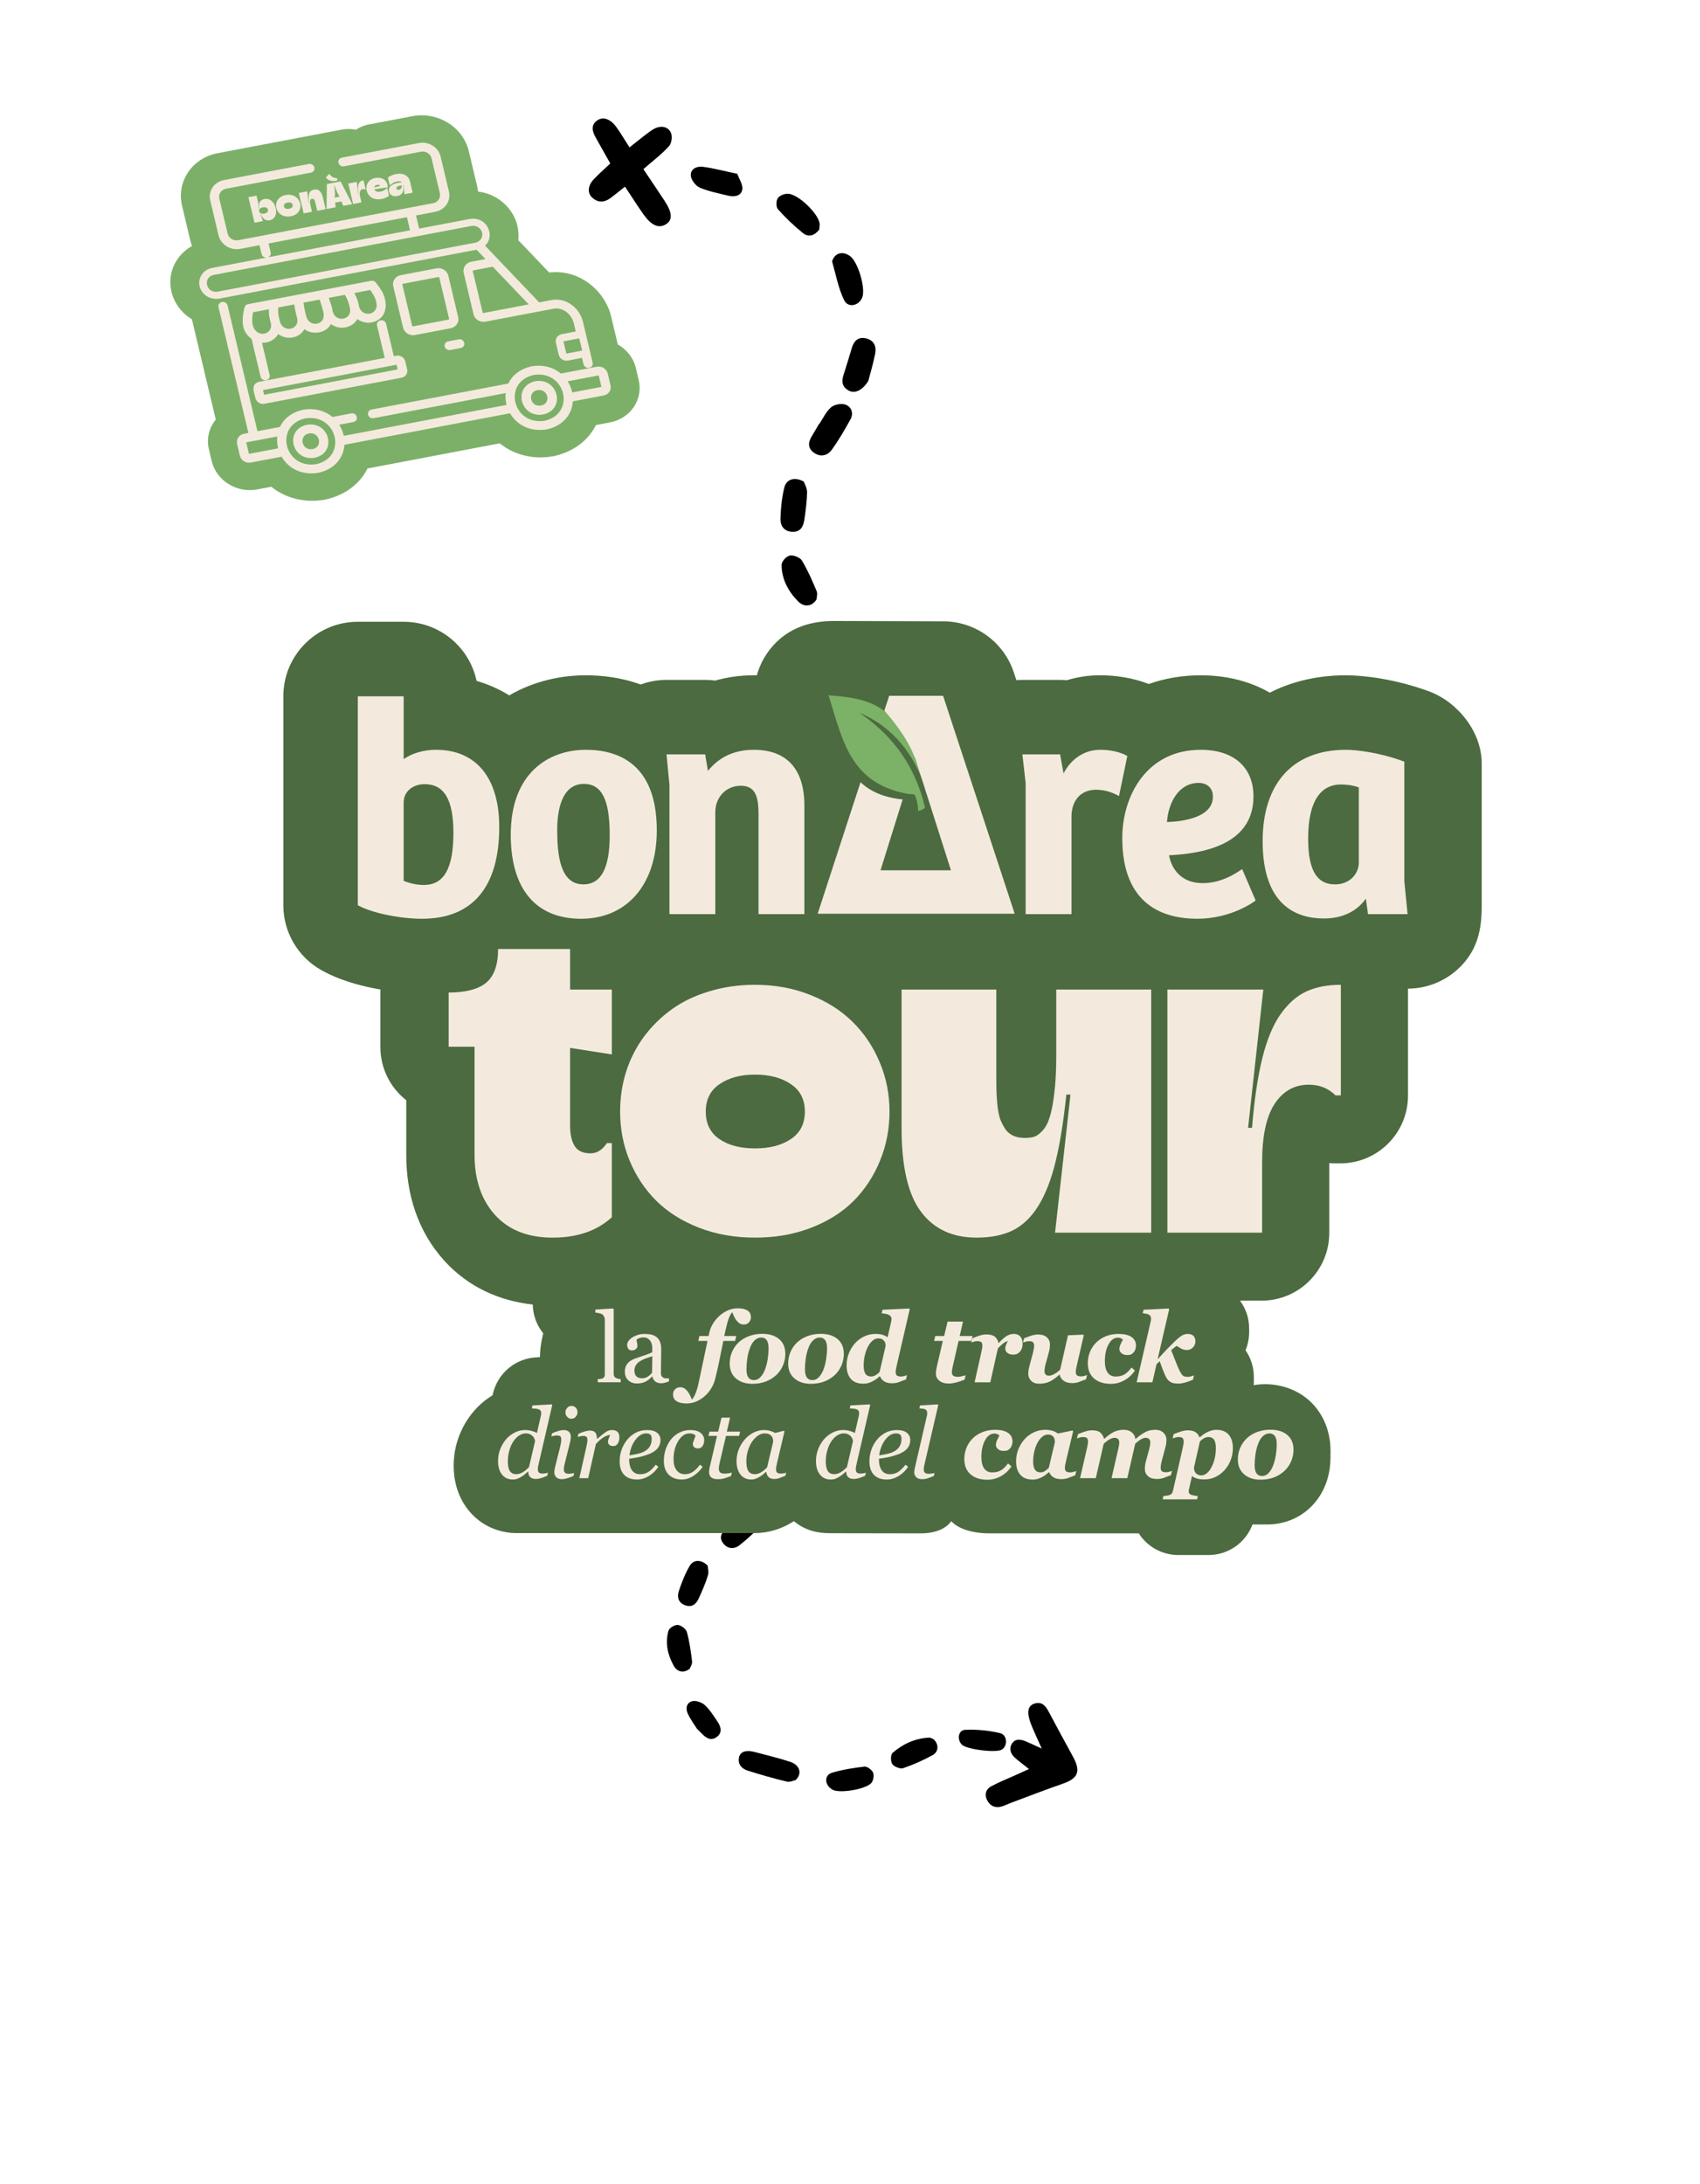 <svg width="408" height="524" viewBox="0 0 408 524" fill="none" xmlns="http://www.w3.org/2000/svg">
<path d="M150.002 44.787C148.513 45.961 147.557 46.751 146.559 47.493C145.164 48.532 143.659 48.77 142.183 47.463C140.922 46.347 141.043 44.553 142.509 43.007C143.733 41.715 145.085 40.533 146.466 39.222C145.187 36.952 144.049 34.954 142.934 32.945C142.095 31.434 141.76 29.945 143.406 28.848C144.761 27.945 146.487 28.531 147.889 30.444C148.979 31.932 149.9 33.528 151.084 35.366C152.548 34.207 153.615 33.332 154.717 32.498C155.499 31.906 156.269 31.271 157.146 30.829C158.61 30.093 160.269 30.33 160.982 31.768C161.426 32.666 161.211 34.36 160.556 35.084C158.804 37.021 156.656 38.628 154.413 40.586C156.209 43.268 157.913 45.767 159.569 48.297C161.406 51.106 161.438 52.886 159.737 53.864C158.023 54.851 156.3 54.087 154.377 51.358C152.964 49.353 151.658 47.282 150.003 44.789L150.002 44.787Z" fill="black"/>
<path d="M231.725 165.439C231.254 165.681 230.439 166.465 229.552 166.495C225.927 166.62 222.281 166.592 218.64 166.464C216.884 166.402 215.485 165.532 215.324 163.645C215.186 162.033 216.579 161.077 218.925 161.059C222.277 161.034 225.631 160.887 228.983 161.058C231.633 161.193 233.005 163.214 231.725 165.439Z" fill="black"/>
<path d="M196.614 101.759C197.532 100.39 198.235 98.799 199.448 97.734C200.205 97.068 201.894 96.725 202.878 97.074C204.429 97.626 204.884 99.225 204.121 100.61C202.731 103.129 201.283 105.638 199.591 107.967C198.65 109.263 196.974 109.782 195.369 108.646C193.73 107.484 193.977 106.008 194.885 104.572C195.473 103.644 195.998 102.678 196.553 101.728C196.574 101.737 196.594 101.749 196.614 101.759Z" fill="black"/>
<path d="M208.396 91.401C206.973 93.698 205.156 94.494 203.732 93.739C201.925 92.78 201.983 91.324 202.509 89.744C203.201 87.66 203.81 85.547 204.45 83.444C204.948 81.807 205.965 80.73 207.902 81.206C209.874 81.689 210.357 83.254 210.04 84.864C209.564 87.287 208.845 89.656 208.394 91.402L208.396 91.401Z" fill="black"/>
<path d="M192.901 115.547C193.084 116.088 193.718 117.108 193.7 118.086C193.66 120.306 193.369 122.517 193.044 124.707C192.809 126.294 192.16 127.717 190.091 127.6C187.996 127.481 187.254 125.97 187.313 124.362C187.403 121.875 187.638 119.358 188.238 116.97C188.738 114.976 190.698 114.333 192.899 115.548L192.901 115.547Z" fill="black"/>
<path d="M199.989 62.033C200.774 60.555 202.525 60.316 204.06 61.481C205.949 62.916 207.783 69.179 206.95 71.349C206.164 73.398 203.528 73.956 202.593 72.03C201.186 69.134 200.613 65.899 199.723 62.802C199.658 62.578 199.893 62.29 199.989 62.033Z" fill="black"/>
<path d="M195.937 143.903C194.783 145.565 192.985 145.747 191.561 144.313C189.118 141.851 187.585 138.878 187.586 135.538C187.585 134.714 188.697 133.492 189.554 133.296C190.377 133.107 192.016 133.763 192.449 134.482C193.855 136.818 194.95 139.328 195.99 141.83C196.28 142.527 195.962 143.427 195.938 143.903L195.937 143.903Z" fill="black"/>
<path d="M176.941 41.704C177.404 42.984 178.312 44.274 178.167 45.384C177.956 46.986 176.346 47.336 174.744 46.946C172.455 46.388 170.101 45.936 167.95 45.024C166.983 44.614 165.925 43.236 165.806 42.244C165.605 40.552 167.19 39.826 168.733 40.028C171.324 40.369 173.885 41.06 176.941 41.704Z" fill="black"/>
<path d="M196.603 55.115C195.476 56.562 194.029 56.982 192.713 55.93C190.556 54.204 188.549 52.264 186.716 50.223C186.223 49.673 186.24 48.225 186.655 47.572C187.059 46.934 188.264 46.448 189.123 46.484C191.616 46.589 196.452 51.292 196.708 53.659C196.765 54.192 196.634 54.734 196.603 55.116L196.603 55.115Z" fill="black"/>
<path d="M202.291 159.167C201.508 158.445 199.993 157.267 198.778 155.859C197.727 154.639 197.632 152.99 199.075 152.223C199.951 151.758 201.612 151.873 202.57 152.378C204.23 153.25 205.671 154.574 207.108 155.809C208.429 156.946 209.193 158.34 208.037 159.864C206.838 161.443 205.31 160.915 203.805 160.024C203.552 159.875 203.294 159.734 202.291 159.167Z" fill="black"/>
<path d="M246.947 424.464C245.668 423.445 244.649 422.683 243.689 421.854C242.582 420.9 242.109 419.702 242.806 418.469C243.548 417.158 244.855 417.271 246.166 417.814C247.22 418.25 248.251 418.753 250.018 419.559C249.036 417.364 248.343 415.889 247.721 414.392C247.377 413.568 247.065 412.713 246.891 411.852C246.586 410.343 246.898 409.04 248.598 408.678C250.123 408.354 250.959 409.356 251.618 410.586C253.563 414.218 255.509 417.85 257.494 421.464C259.45 425.026 258.779 426.7 255.08 427.981C250.829 429.453 246.645 431.083 242.436 432.652C241.736 432.913 241.074 433.278 240.353 433.471C238.778 433.892 237.534 433.289 236.842 431.804C236.206 430.439 236.709 429.237 237.893 428.606C239.856 427.561 241.952 426.733 243.991 425.812C244.865 425.417 245.733 425.017 246.949 424.462L246.947 424.464Z" fill="black"/>
<path d="M190.968 427.11C190.506 427.203 189.616 427.672 188.85 427.488C185.713 426.734 182.598 425.847 179.509 424.874C178.02 424.405 177.034 423.336 177.355 421.7C177.629 420.302 179.056 419.822 181.07 420.364C183.948 421.137 186.855 421.808 189.685 422.749C191.921 423.493 192.605 425.528 190.968 427.11Z" fill="black"/>
<path d="M176.373 364.86C177.493 363.918 178.481 362.738 179.779 362.123C180.589 361.739 182.118 361.849 182.878 362.379C184.073 363.214 184.073 364.676 183.084 365.667C181.281 367.471 179.43 369.251 177.415 370.822C176.294 371.697 174.732 371.74 173.634 370.395C172.513 369.022 173.083 367.831 174.211 366.831C174.94 366.183 175.625 365.491 176.331 364.818C176.345 364.831 176.36 364.846 176.376 364.858L176.373 364.86Z" fill="black"/>
<path d="M188.982 358.882C187.204 360.49 185.455 360.733 184.419 359.755C183.104 358.514 183.509 357.295 184.342 356.081C185.442 354.48 186.477 352.836 187.536 351.207C188.361 349.939 189.493 349.268 191.038 350.13C192.611 351.008 192.644 352.446 191.981 353.735C190.985 355.674 189.791 357.508 188.981 358.88L188.982 358.882Z" fill="black"/>
<path d="M224.135 417.379C225.334 418.564 225.286 420.315 223.863 421.109C221.612 422.365 219.207 423.421 216.743 424.268C216.069 424.499 214.571 423.903 214.15 423.272C213.712 422.615 213.721 421.023 214.224 420.587C216.651 418.485 219.548 417.106 222.962 416.935C223.408 416.913 223.902 417.284 224.135 417.379Z" fill="black"/>
<path d="M169.841 375.657C169.867 376.158 170.162 377.174 169.909 377.996C169.335 379.866 168.547 381.669 167.738 383.446C167.151 384.736 166.249 385.785 164.506 385.195C162.739 384.597 162.472 383.142 162.914 381.794C163.596 379.71 164.41 377.633 165.503 375.755C166.416 374.184 168.251 374.105 169.842 375.655L169.841 375.657Z" fill="black"/>
<path d="M199.208 429.002C197.867 427.82 197.968 425.867 199.683 425.356C202.192 424.606 204.845 424.186 207.484 423.881C208.094 423.811 209.232 424.644 209.521 425.288C209.819 425.955 209.632 427.067 209.217 427.685C208.15 429.269 201.663 430.385 199.855 429.453C199.624 429.334 199.422 429.155 199.208 429.004L199.208 429.002Z" fill="black"/>
<path d="M230.813 418.587C229.634 417.317 229.981 415.131 231.669 415.058C234.412 414.936 237.281 415.206 240 415.851C241.761 416.267 241.917 418.832 240.463 419.79C239.136 420.665 231.906 419.764 230.814 418.589L230.813 418.587Z" fill="black"/>
<path d="M188.921 332.021C189.953 330.954 191.511 331.168 192.542 332.52C193.812 334.182 193.86 339.92 192.619 341.561C191.448 343.109 189.054 342.957 188.721 341.104C188.22 338.319 188.515 335.445 188.506 332.609C188.505 332.404 188.775 332.217 188.921 332.021Z" fill="black"/>
<path d="M165.546 400.385C164.153 401.518 162.57 401.246 161.699 399.693C160.204 397.03 159.614 394.149 160.426 391.321C160.626 390.623 161.875 389.853 162.657 389.889C163.406 389.924 164.651 390.868 164.847 391.579C165.484 393.891 165.813 396.277 166.095 398.641C166.173 399.299 165.682 399.986 165.546 400.383L165.546 400.385Z" fill="black"/>
<path d="M174.119 309.344C174.204 310.539 174.669 311.845 174.276 312.75C173.706 314.057 172.241 313.971 170.964 313.261C169.139 312.246 167.233 311.303 165.612 310.022C164.882 309.446 164.312 308.028 164.453 307.159C164.691 305.679 166.225 305.44 167.496 305.977C169.634 306.881 171.659 308.072 174.119 309.344Z" fill="black"/>
<path d="M187.703 325.362C186.385 326.319 185.043 326.332 184.172 325.129C182.744 323.156 181.497 321.037 180.422 318.875C180.133 318.293 180.502 317.07 181.013 316.616C181.514 316.172 182.665 316.045 183.392 316.28C185.5 316.961 188.501 322.088 188.144 324.154C188.063 324.619 187.819 325.047 187.701 325.362L187.703 325.362Z" fill="black"/>
<path d="M167.277 414.816C166.782 414.021 165.77 412.663 165.072 411.183C164.468 409.902 164.788 408.483 166.211 408.176C167.073 407.989 168.469 408.481 169.167 409.136C170.377 410.269 171.289 411.73 172.22 413.118C173.075 414.394 173.389 415.756 172.029 416.772C170.618 417.824 169.438 417.016 168.366 415.904C168.186 415.718 167.998 415.538 167.277 414.819L167.277 414.816Z" fill="black"/>
<g filter="url(#filter0_d_995_1451)">
<path d="M35.733 80.62C34.15 82.549 33.462 85.127 34.086 87.747L34.755 90.564C35.873 95.263 40.776 98.304 45.694 97.37L49.061 96.73C52.252 99.288 56.628 100.668 61.644 99.871L61.872 99.835L62.097 99.785C67.043 98.689 70.408 95.835 72.158 92.342L103.876 86.315C107.066 88.874 111.442 90.254 116.458 89.457L116.686 89.421L116.911 89.371C121.857 88.275 125.223 85.421 126.972 81.927L130.343 81.287C135.28 80.349 138.349 75.774 137.236 71.094L136.569 68.287C135.985 65.809 134.35 63.795 132.217 62.577L132.174 62.395L130.626 55.883C129.184 49.823 123.131 44.449 115.745 45.325L108.351 37.574C108.537 35.753 108.221 33.94 107.553 32.404C106.133 29.135 102.889 26.395 98.687 25.907C98.641 25.48 98.567 25.05 98.465 24.62L96.468 16.225C95.087 10.417 89.024 6.656 82.942 7.811L72.407 9.813C71.3 10.023 70.261 10.45 69.358 11.065C68.27 10.835 67.148 10.821 66.063 11.018L66.035 11.024L36.167 16.695C30.085 17.85 26.257 23.491 27.638 29.299L29.635 37.694C29.738 38.129 29.868 38.552 30.022 38.963C26.154 41.12 24.04 45.48 25.098 49.929C25.772 52.765 27.605 55.095 30.011 56.559L35.733 80.62Z" fill="#7CB068"/>
<path fill-rule="evenodd" clip-rule="evenodd" d="M112.416 71.441L112.427 71.439C117.93 70.536 119.748 78.18 114.309 79.352L114.298 79.354L114.287 79.356C108.786 80.259 106.969 72.618 112.405 71.443L112.416 71.441ZM113.804 77.278C111.195 77.721 110.345 74.056 112.91 73.516C115.51 73.075 116.381 76.736 113.804 77.278Z" fill="#F3EADD"/>
<path fill-rule="evenodd" clip-rule="evenodd" d="M60.346 93.382C64.448 92.472 66.411 89.636 66.609 86.654L106.361 79.101C107.897 81.757 110.98 83.631 115.145 82.969L115.158 82.967L115.172 82.965C119.274 82.055 121.237 79.219 121.435 76.237L128.819 74.834C130.003 74.609 130.742 73.511 130.474 72.385L129.804 69.569L129.804 69.567C129.539 68.439 128.359 67.707 127.18 67.931L118.567 69.567C116.861 68.141 114.474 67.366 111.571 67.827L111.558 67.829L111.544 67.832C108.687 68.466 106.855 70.041 105.949 71.965L73.13 78.2L73.128 78.201C72.793 78.266 72.541 78.445 72.399 78.693C72.262 78.932 72.243 79.205 72.302 79.447C72.362 79.689 72.507 79.928 72.739 80.093C72.98 80.265 73.29 80.339 73.624 80.276L105.312 74.255C105.211 75.198 105.287 76.161 105.531 77.09L66.453 84.515C66.253 83.578 65.884 82.671 65.362 81.846L68.74 81.204L68.741 81.204C69.076 81.139 69.326 80.959 69.469 80.713C69.606 80.476 69.627 80.203 69.569 79.961C69.511 79.719 69.367 79.478 69.134 79.312C68.893 79.139 68.582 79.066 68.248 79.128L63.738 79.985C62.033 78.558 59.646 77.784 56.742 78.245L56.729 78.247L56.716 78.25C53.858 78.883 52.026 80.459 51.12 82.382L45.743 83.404L38.565 53.219L38.565 53.217C38.487 52.897 38.291 52.654 38.025 52.513C37.77 52.377 37.481 52.352 37.228 52.402C36.974 52.452 36.725 52.584 36.557 52.799C36.381 53.023 36.311 53.315 36.387 53.633L43.564 83.818L42.51 84.018C41.328 84.243 40.584 85.341 40.852 86.468L41.522 89.286C41.79 90.413 42.969 91.146 44.152 90.921L51.535 89.519C53.071 92.174 56.154 94.048 60.319 93.387L60.332 93.385L60.346 93.382ZM50.709 87.506C50.465 86.578 50.389 85.614 50.49 84.671L43.042 86.087L43.696 88.839L50.709 87.506ZM128.291 72.765L127.637 70.013L120.191 71.428C120.713 72.254 121.082 73.16 121.282 74.097L128.291 72.765ZM114.664 80.891C106.993 82.098 104.49 71.596 112.052 69.905C119.729 68.701 122.225 79.2 114.664 80.891ZM112.416 71.441L112.427 71.439C117.93 70.536 119.748 78.18 114.309 79.352L114.298 79.354L114.287 79.356C108.786 80.259 106.969 72.618 112.405 71.443L112.416 71.441ZM113.804 77.278C111.195 77.721 110.345 74.056 112.91 73.516C115.51 73.075 116.381 76.736 113.804 77.278ZM59.842 91.308C52.171 92.514 49.668 82.013 57.23 80.321C64.905 79.118 67.4 89.617 59.842 91.308ZM57.594 81.857L57.605 81.855C63.099 80.954 64.931 88.595 59.486 89.768L59.475 89.77L59.464 89.772C53.963 90.675 52.146 83.035 57.583 81.859L57.594 81.857ZM58.982 87.695C56.381 88.136 55.511 84.475 58.087 83.933C60.688 83.492 61.558 87.152 58.982 87.695Z" fill="#F3EADD"/>
<path fill-rule="evenodd" clip-rule="evenodd" d="M76.615 57.623L76.615 57.621C76.537 57.303 76.341 57.06 76.077 56.919C75.823 56.783 75.535 56.756 75.281 56.804C75.027 56.853 74.777 56.983 74.608 57.199C74.431 57.424 74.362 57.716 74.436 58.035L76.286 65.815L46.147 71.542L46.139 71.543C45.604 71.667 45.225 71.92 45.006 72.289C44.796 72.644 44.765 73.051 44.797 73.425C44.829 73.8 44.928 74.189 45.023 74.534C45.04 74.598 45.057 74.661 45.074 74.721C45.152 75.001 45.218 75.241 45.253 75.451L45.255 75.465L45.258 75.479C45.478 76.401 46.444 77.001 47.411 76.817L80.311 70.566C81.278 70.382 81.888 69.483 81.668 68.561L81.209 66.627C80.989 65.705 80.023 65.105 79.056 65.289L78.465 65.401L76.615 57.623ZM79.126 67.445L47.073 73.535L47.34 74.661L79.394 68.571L79.126 67.445Z" fill="#F3EADD"/>
<path fill-rule="evenodd" clip-rule="evenodd" d="M60.539 59.694C61.973 59.387 62.877 58.652 63.367 57.697C64.351 58.4 65.621 58.752 66.864 58.493L66.867 58.492L66.87 58.491C68.286 58.175 69.198 57.446 69.698 56.499C70.682 57.201 71.951 57.55 73.198 57.289L73.201 57.289C75.078 56.884 76.082 55.697 76.404 54.266C76.719 52.862 76.38 51.243 75.647 49.886L75.644 49.88L75.641 49.875C75.346 49.368 74.989 48.878 74.648 48.411C74.492 48.197 74.34 47.988 74.198 47.784L74.186 47.767L74.173 47.751C74.151 47.726 74.13 47.706 74.111 47.69C74.001 47.561 73.869 47.475 73.748 47.413L73.744 47.411L73.74 47.409L73.734 47.407L73.733 47.406C73.73 47.404 73.723 47.401 73.716 47.397C73.698 47.389 73.674 47.377 73.642 47.366C73.484 47.307 73.308 47.282 73.12 47.303C73.091 47.303 73.058 47.304 73.022 47.311L67.798 48.304L67.8 48.297L43.475 52.918C43.236 52.964 43.058 53.075 42.929 53.2L42.928 53.202C42.92 53.21 42.895 53.233 42.869 53.267C42.787 53.365 42.712 53.485 42.67 53.626C42.445 54.323 42.255 55.545 42.219 56.231C42.18 56.981 42.17 57.608 42.359 58.401C42.685 59.773 43.491 60.633 44.327 61.252L46.489 70.341C46.625 70.915 47.225 71.288 47.827 71.174C48.43 71.059 48.803 70.501 48.668 69.931L46.824 62.175C47.169 62.195 47.52 62.172 47.87 62.102C49.127 61.884 50.131 61.098 50.708 60.094C51.688 60.799 52.954 61.157 54.202 60.899C55.447 60.683 56.443 59.907 57.022 58.915C57.876 59.582 59.011 59.906 60.506 59.7L60.523 59.698L60.539 59.694ZM48.695 59.134L48.699 59.129C49.087 58.573 49.085 57.806 48.844 57.059L48.842 57.052L48.84 57.045C48.825 56.993 48.814 56.942 48.806 56.905L48.805 56.901C48.796 56.859 48.79 56.833 48.784 56.811L48.783 56.807L48.782 56.803C48.744 56.66 48.711 56.52 48.678 56.383L48.676 56.376L48.675 56.372C48.6 56.023 48.542 55.668 48.51 55.305L48.509 55.304C48.509 55.304 48.509 55.302 48.508 55.297L48.506 55.283L48.506 55.282C48.505 55.277 48.504 55.27 48.503 55.263C48.499 55.237 48.493 55.194 48.493 55.143C48.488 55.08 48.488 55.022 48.489 54.974L48.489 54.93C48.49 54.895 48.49 54.868 48.489 54.839C48.477 54.602 48.475 54.368 48.48 54.137L44.688 54.857C44.508 55.667 44.402 56.735 44.528 57.579C44.666 58.502 45.071 59.153 45.803 59.703C46.755 60.314 48.091 60.06 48.692 59.14L48.695 59.134ZM55.019 57.936L55.024 57.93C55.387 57.415 55.394 56.748 55.216 56.038C54.904 55.046 54.725 53.969 54.589 52.979L50.76 53.707C50.749 53.833 50.736 53.959 50.724 54.079C50.718 54.141 50.711 54.201 50.706 54.258C50.7 54.632 50.724 55.005 50.769 55.381C50.796 55.601 50.824 55.805 50.871 56.014L50.872 56.019L50.873 56.023C50.912 56.219 50.947 56.395 51.001 56.568L51.009 56.592L51.013 56.616C51.157 57.407 51.479 58.105 52.108 58.49L52.114 58.493L52.119 58.497C53.073 59.118 54.419 58.864 55.015 57.943L55.019 57.936ZM57.464 55.918C57.649 56.506 57.95 56.994 58.431 57.282L58.438 57.287L58.445 57.291C59.403 57.914 60.747 57.661 61.343 56.743C61.627 56.282 61.684 55.735 61.61 55.104C61.446 54.412 61.291 53.779 61.105 53.158L61.061 53.032C60.92 52.626 60.777 52.215 60.665 51.822L56.779 52.56C56.902 53.479 57.071 54.386 57.309 55.28L57.313 55.297L57.316 55.314C57.32 55.338 57.325 55.353 57.331 55.378C57.336 55.398 57.343 55.425 57.353 55.465C57.37 55.539 57.389 55.613 57.408 55.688C57.426 55.763 57.446 55.84 57.464 55.915L57.464 55.918ZM64.765 56.085L64.772 56.089C65.734 56.713 67.08 56.454 67.67 55.542L67.672 55.538L67.674 55.535C68.036 55.001 68.071 54.31 67.868 53.624L67.865 53.614L67.807 53.368L67.805 53.36C67.772 53.191 67.729 53.024 67.681 52.855L67.681 52.852C67.635 52.685 67.578 52.528 67.514 52.354L67.484 52.272C67.343 51.898 67.19 51.535 67.014 51.18C66.987 51.134 66.958 51.086 66.929 51.038C66.86 50.921 66.787 50.799 66.717 50.675L62.869 51.406L63.201 52.456C63.473 53.154 63.677 53.897 63.774 54.638C63.971 55.278 64.245 55.772 64.758 56.081L64.765 56.085ZM74.006 54.331L74.008 54.327C74.379 53.784 74.419 53.108 74.238 52.343C73.981 51.265 73.467 50.433 72.787 49.522L68.99 50.243C69.092 50.444 69.19 50.647 69.282 50.854C69.292 50.875 69.304 50.9 69.317 50.925L69.328 50.948C69.363 51.018 69.402 51.096 69.433 51.165C69.764 51.895 70 52.673 70.114 53.446C70.272 54.052 70.594 54.572 71.094 54.881L71.098 54.883L71.103 54.886C72.066 55.51 73.411 55.254 74.003 54.336L74.006 54.331Z" fill="#F3EADD"/>
<path fill-rule="evenodd" clip-rule="evenodd" d="M91.552 46.105C91.26 44.879 89.979 44.083 88.692 44.327L80.133 45.953C78.846 46.198 78.038 47.391 78.329 48.618L80.69 58.545C80.981 59.771 82.263 60.568 83.55 60.323L92.109 58.697C93.396 58.453 94.204 57.259 93.912 56.032L91.552 46.105ZM91.615 56.621C91.7 56.605 91.753 56.526 91.734 56.446L89.374 46.519C89.355 46.44 89.27 46.386 89.185 46.403L80.626 48.029C80.54 48.045 80.488 48.123 80.508 48.204L82.868 58.131C82.887 58.211 82.972 58.264 83.056 58.248L91.615 56.621Z" fill="#F3EADD"/>
<path fill-rule="evenodd" clip-rule="evenodd" d="M116.331 51.93L113.352 52.496L100.368 38.884C101.567 37.798 101.734 36.121 101.147 34.77C100.495 33.27 98.893 32.114 96.682 32.48L96.677 32.481L84.542 34.787L83.793 31.637L88.403 30.761C90.751 30.315 92.226 28.137 91.694 25.9L89.697 17.503C89.166 15.266 86.826 13.813 84.479 14.258L66.019 17.766C65.684 17.83 65.434 18.009 65.291 18.255C65.154 18.491 65.131 18.763 65.188 19.006C65.245 19.248 65.388 19.49 65.621 19.657C65.863 19.831 66.175 19.904 66.51 19.842L84.973 16.334C86.116 16.117 87.26 16.829 87.519 17.917L89.516 26.314C89.775 27.405 89.053 28.468 87.91 28.686L41.126 37.575C39.982 37.792 38.838 37.08 38.579 35.992L36.583 27.595C36.323 26.504 37.045 25.441 38.188 25.223L58.563 21.352L58.566 21.351C58.9 21.285 59.15 21.106 59.292 20.86C59.429 20.623 59.451 20.352 59.393 20.109C59.335 19.867 59.19 19.627 58.958 19.461C58.717 19.288 58.407 19.215 58.073 19.276L37.694 23.144C35.347 23.59 33.872 25.769 34.403 28.005L36.4 36.403C36.932 38.639 39.271 40.093 41.618 39.647L46.228 38.771L46.735 40.9C46.858 41.418 47.356 41.767 47.889 41.75L34.846 44.229C32.717 44.633 31.38 46.613 31.862 48.641C32.344 50.668 34.466 51.987 36.594 51.583L98.321 39.854L100.457 42.093L97.043 42.742C95.757 42.986 94.944 44.18 95.237 45.41L97.596 55.334C97.888 56.56 99.17 57.36 100.461 57.115L116.821 54.006C118.88 53.615 121.102 55.154 121.68 57.586L122.13 59.477L118.764 60.116C117.766 60.306 117.137 61.233 117.364 62.185L118.05 65.069C118.276 66.021 119.272 66.64 120.27 66.45L123.636 65.81L124.005 67.364C124.142 67.939 124.742 68.307 125.339 68.193C125.942 68.079 126.315 67.52 126.18 66.95L125.409 63.678L124.312 59.062L123.862 57.171C123.036 53.695 119.693 51.291 116.331 51.93ZM48.242 41.683L82.36 35.198L81.611 32.048L48.403 38.358L48.91 40.487C49.032 41 48.742 41.504 48.242 41.683ZM119.174 61.841L119.873 64.781L123.67 64.059L122.971 61.12L119.174 61.841ZM99.778 54.919C99.797 55 99.884 55.055 99.971 55.038L110.837 52.974L102.211 43.929L97.54 44.816C97.454 44.833 97.399 44.914 97.418 44.995L99.778 54.919ZM98.023 38.166C99.184 37.946 99.915 36.865 99.652 35.76C99.389 34.654 98.23 33.933 97.068 34.153L35.241 45.901C32.508 46.461 33.403 50.392 36.196 49.914L98.023 38.166Z" fill="#F3EADD"/>
<path d="M94.042 61.362L94.04 61.362L91.524 61.844L91.523 61.844C90.927 61.958 90.546 62.511 90.683 63.086C90.818 63.656 91.413 64.031 92.017 63.916L94.534 63.438L94.535 63.437C94.87 63.373 95.121 63.193 95.263 62.947C95.4 62.709 95.421 62.437 95.363 62.195C95.305 61.952 95.161 61.712 94.928 61.546C94.687 61.373 94.376 61.3 94.042 61.362Z" fill="#F3EADD"/>
<path d="M79.309 26.969C79.083 27.012 78.866 27.025 78.658 27.009C78.453 26.993 78.259 26.946 78.077 26.869C77.896 26.792 77.739 26.672 77.606 26.508C77.473 26.341 77.378 26.138 77.321 25.898C77.264 25.659 77.262 25.435 77.315 25.228C77.37 25.02 77.464 24.842 77.595 24.695C77.727 24.547 77.893 24.414 78.096 24.295C78.3 24.175 78.513 24.079 78.732 24.007C78.951 23.932 79.185 23.871 79.437 23.823C79.744 23.765 80.044 23.73 80.336 23.719L80.319 23.647C80.136 23.431 79.767 23.376 79.211 23.482C78.91 23.539 78.612 23.65 78.318 23.814C78.027 23.975 77.786 24.157 77.595 24.361L77.481 24.382L77.04 22.525C77.287 22.348 77.586 22.182 77.938 22.029C78.292 21.873 78.667 21.757 79.063 21.682C79.904 21.522 80.621 21.61 81.214 21.945C81.807 22.278 82.189 22.803 82.36 23.522L82.988 26.166L81.04 26.536L81.004 26.38L80.78 24.336L80.684 24.354C80.838 25.115 80.794 25.713 80.55 26.149C80.306 26.585 79.893 26.858 79.309 26.969ZM79.692 25.469C79.938 25.422 80.116 25.301 80.227 25.104C80.34 24.905 80.377 24.674 80.338 24.411L79.961 24.483C79.612 24.549 79.375 24.648 79.249 24.781C79.123 24.913 79.077 25.053 79.112 25.199C79.14 25.316 79.209 25.398 79.319 25.444C79.428 25.487 79.553 25.495 79.692 25.469Z" fill="#F3EADD"/>
<path d="M75.469 27.699C75.038 27.78 74.625 27.791 74.228 27.73C73.831 27.666 73.481 27.544 73.178 27.362C72.877 27.18 72.62 26.945 72.406 26.657C72.192 26.369 72.042 26.047 71.957 25.691C71.874 25.342 71.86 25 71.915 24.664C71.969 24.328 72.083 24.024 72.258 23.751C72.432 23.479 72.67 23.244 72.971 23.048C73.274 22.852 73.621 22.716 74.012 22.642C74.342 22.579 74.663 22.567 74.975 22.605C75.29 22.64 75.579 22.721 75.843 22.849C76.107 22.977 76.335 23.162 76.527 23.403C76.721 23.645 76.857 23.929 76.935 24.256C76.978 24.435 77.004 24.645 77.015 24.888L73.808 25.356C73.903 25.619 74.079 25.794 74.336 25.881C74.595 25.966 74.897 25.975 75.24 25.91C75.866 25.791 76.376 25.526 76.771 25.114L76.885 25.093L77.315 26.901C77.129 27.067 76.876 27.223 76.554 27.367C76.233 27.512 75.871 27.622 75.469 27.699ZM73.77 24.9L75.202 24.552C75.131 24.438 75.027 24.358 74.891 24.311C74.756 24.262 74.604 24.253 74.434 24.285C74.266 24.317 74.122 24.386 74.001 24.493C73.88 24.596 73.803 24.732 73.77 24.9Z" fill="#F3EADD"/>
<path d="M70.707 28.499L68.701 28.88L67.534 23.973L69.566 23.587L69.907 26.439L69.991 26.423C69.904 25.852 69.866 25.37 69.874 24.976C69.883 24.582 69.941 24.262 70.049 24.017C70.159 23.767 70.304 23.58 70.484 23.454C70.666 23.325 70.9 23.233 71.185 23.179L71.716 25.411L71.602 25.433C71.418 25.317 71.212 25.281 70.986 25.324C70.681 25.382 70.471 25.557 70.353 25.849C70.239 26.141 70.244 26.55 70.369 27.077L70.707 28.499Z" fill="#F3EADD"/>
<path d="M64.803 22.647L64.936 23.21C64.61 23.333 64.26 23.39 63.887 23.38C63.516 23.367 63.172 23.284 62.855 23.13C62.541 22.975 62.315 22.764 62.175 22.495L62.987 21.64C63.182 21.981 63.45 22.244 63.792 22.43C64.133 22.613 64.47 22.685 64.803 22.647ZM64.467 29.685L62.322 30.092L62.401 24.092L65.689 23.468L68.492 28.92L66.347 29.327L66.041 28.684C65.97 28.534 65.936 28.39 65.939 28.253L64.351 28.555C64.416 28.679 64.45 28.823 64.454 28.986L64.467 29.685ZM64.239 27.291L64.249 27.334L65.477 27.101L65.466 27.057C65.346 26.983 65.171 26.712 64.94 26.243C64.793 25.935 64.65 25.593 64.508 25.22C64.367 24.846 64.279 24.587 64.245 24.443L64.165 24.458C64.199 24.602 64.237 24.87 64.278 25.263C64.319 25.656 64.343 26.02 64.349 26.356C64.351 26.867 64.314 27.179 64.239 27.291Z" fill="#F3EADD"/>
<path d="M58.829 30.756L56.822 31.137L55.656 26.23L57.687 25.844L58.028 28.696L58.112 28.68C57.975 27.59 57.994 26.805 58.169 26.324C58.346 25.842 58.734 25.545 59.331 25.431C59.842 25.334 60.276 25.434 60.633 25.73C60.989 26.027 61.26 26.563 61.444 27.338L62.108 30.133L60.098 30.515L59.684 28.774C59.654 28.646 59.627 28.541 59.605 28.459C59.582 28.375 59.552 28.28 59.516 28.176C59.478 28.069 59.439 27.984 59.398 27.922C59.359 27.857 59.313 27.797 59.259 27.74C59.204 27.684 59.142 27.647 59.071 27.63C58.999 27.61 58.921 27.608 58.837 27.624C58.731 27.644 58.642 27.682 58.571 27.737C58.502 27.792 58.452 27.869 58.419 27.966C58.387 28.062 58.366 28.165 58.357 28.275C58.351 28.384 58.359 28.523 58.382 28.692C58.404 28.857 58.43 29.018 58.461 29.173C58.492 29.328 58.535 29.518 58.588 29.742L58.829 30.756Z" fill="#F3EADD"/>
<path d="M53.742 31.827C53.312 31.908 52.901 31.917 52.51 31.852C52.118 31.788 51.773 31.664 51.476 31.481C51.178 31.296 50.925 31.061 50.718 30.778C50.51 30.495 50.365 30.177 50.281 29.826C50.215 29.546 50.193 29.271 50.216 28.999C50.241 28.725 50.311 28.465 50.425 28.221C50.539 27.977 50.692 27.754 50.883 27.554C51.075 27.353 51.311 27.182 51.593 27.039C51.873 26.894 52.185 26.789 52.529 26.724C52.951 26.643 53.356 26.637 53.746 26.705C54.139 26.772 54.484 26.899 54.782 27.084C55.079 27.267 55.334 27.503 55.545 27.791C55.756 28.076 55.903 28.393 55.986 28.742C56.069 29.093 56.081 29.436 56.02 29.77C55.962 30.104 55.841 30.41 55.656 30.687C55.47 30.961 55.213 31.199 54.885 31.401C54.556 31.602 54.175 31.744 53.742 31.827ZM52.516 29.981C52.738 30.07 53.004 30.085 53.314 30.026C53.624 29.967 53.862 29.856 54.028 29.694C54.196 29.531 54.251 29.327 54.193 29.082C54.135 28.838 53.992 28.671 53.764 28.584C53.538 28.493 53.27 28.477 52.96 28.536C52.656 28.594 52.421 28.706 52.256 28.87C52.09 29.033 52.036 29.236 52.095 29.481C52.153 29.726 52.293 29.893 52.516 29.981Z" fill="#F3EADD"/>
<path d="M48.67 32.79C48.475 32.828 48.286 32.833 48.105 32.806C47.924 32.782 47.739 32.721 47.549 32.624C47.362 32.523 47.179 32.364 47.002 32.147C46.828 31.927 46.671 31.655 46.532 31.331L46.461 31.345L47.042 32.995L45.027 33.378L43.569 27.245L45.508 26.876L45.956 28.757L46.049 29.979L46.15 29.96C46.106 29.718 46.087 29.494 46.091 29.291C46.094 29.084 46.116 28.909 46.154 28.765C46.195 28.618 46.253 28.486 46.327 28.369C46.402 28.252 46.481 28.156 46.566 28.082C46.65 28.007 46.747 27.943 46.857 27.889C46.966 27.832 47.066 27.789 47.159 27.761C47.251 27.732 47.35 27.707 47.457 27.687C47.876 27.608 48.269 27.655 48.638 27.83C49.009 28.004 49.318 28.268 49.566 28.622C49.816 28.975 49.997 29.387 50.109 29.858C50.221 30.33 50.244 30.77 50.178 31.181C50.113 31.591 49.95 31.942 49.689 32.234C49.431 32.525 49.092 32.71 48.67 32.79ZM47.382 31.186C47.692 31.127 47.929 31.017 48.092 30.855C48.257 30.69 48.31 30.487 48.253 30.244C48.194 29.997 48.053 29.829 47.831 29.74C47.609 29.652 47.341 29.637 47.028 29.697C46.715 29.756 46.476 29.867 46.311 30.029C46.145 30.192 46.091 30.396 46.15 30.644C46.208 30.886 46.35 31.053 46.575 31.143C46.801 31.231 47.07 31.246 47.382 31.186Z" fill="#F3EADD"/>
</g>
<g clip-path="url(#clip0_995_1451)">
<path d="M342.989 165.891C334.99 162.95 327.375 162.03 323.047 162.03C316.743 162.03 310.43 163.297 304.754 166.201C299.43 163.128 293.536 162.032 288.174 162.032C283.687 162.032 279.515 162.772 275.718 164.119C271.74 162.583 267.637 162.03 264.019 162.03C261.219 162.03 258.551 162.447 256.054 163.212C255.518 163.163 254.975 163.138 254.427 163.138H245.372C244.888 163.138 244.407 163.158 243.929 163.196L243.331 161.376C240.919 154.039 234.068 149.08 226.346 149.08L200.07 149C193.755 149 188.492 151.126 184.838 155.747C183.342 157.639 182.267 159.782 181.637 162.041C181.39 162.036 181.141 162.031 180.896 162.031C177.725 162.031 174.622 162.451 171.659 163.297C170.866 163.19 170.058 163.134 169.239 163.134H159.965C157.825 163.134 155.729 163.518 153.765 164.244C148.893 162.471 144.186 162.031 140.595 162.031C134.811 162.031 128.249 163.345 122.218 166.853C119.751 165.315 117.111 164.165 114.375 163.374C112.673 155.274 105.487 149.191 96.88 149.191H85.878C76.005 149.191 68 157.195 68 167.068V217.193C68 223.618 71.447 229.549 77.031 232.728L77.212 232.831C77.304 232.884 77.395 232.934 77.488 232.985C81.357 235.098 85.814 236.326 89.274 237.043C89.937 237.18 90.616 237.309 91.305 237.43C91.293 237.687 91.288 237.945 91.288 238.205V251.21C91.288 256.4 93.719 261.021 97.505 263.997V277.176C97.505 286.26 100.085 295.258 106.64 302.508L106.688 302.56C112.547 308.982 120.05 312.149 127.864 313.018C127.906 315.628 128.839 318.032 130.379 319.929C130.379 319.929 129.557 322.92 129.599 325.636L128.646 325.69C123.64 325.975 119.424 329.532 118.303 334.42L118.217 334.791C116.519 335.819 114.988 337.111 113.675 338.652L113.649 338.682C112.143 340.462 110.999 342.444 110.19 344.547C110.18 344.574 110.17 344.6 110.16 344.626C109.309 346.891 108.882 349.261 108.882 351.668C108.882 354.823 109.603 358.748 112.307 362.209C112.331 362.241 112.356 362.272 112.381 362.302C115.43 366.122 119.774 367.858 124.073 367.858H181.049C184.385 367.858 187.441 366.883 190.056 365.293C190.216 365.195 190.376 365.096 190.532 364.993C193.368 367.343 196.36 367.885 199.327 367.885L220.962 367.92C224.937 367.92 227.227 366.531 228.311 364.993C229.665 366.531 232.753 367.92 237.519 367.92H273.303C273.512 368.249 273.74 368.567 273.986 368.876C276.124 371.558 279.367 373.12 282.797 373.12H290.042C294.795 373.12 298.976 370.146 300.598 365.788H304.129C308.427 365.788 312.771 364.053 315.82 360.233C315.845 360.202 315.869 360.172 315.894 360.14C318.598 356.679 319.319 352.754 319.319 349.599C319.319 349.433 319.316 349.269 319.313 349.103C319.325 348.815 319.331 348.526 319.331 348.238C319.331 344.929 318.497 340.855 315.519 337.378C312.183 333.483 307.383 332.123 303.647 332.123C302.683 332.123 301.756 332.212 300.872 332.37C300.904 332.022 300.921 331.669 300.921 331.313V330.39C300.921 328.02 300.186 325.808 298.923 323.983C299.487 322.636 299.795 321.164 299.795 319.635V318.763C299.795 316.263 298.981 313.953 297.602 312.084H302.772C311.748 312.084 319.024 304.808 319.024 295.831V279.084C319.474 279.122 319.927 279.141 320.382 279.141H321.664C330.641 279.141 337.917 271.865 337.917 262.888V237.223C342.93 237.195 347.703 235.065 351.072 231.346C354.46 227.604 355.61 223.238 355.61 217.579V183.148C355.61 175.696 349.966 168.509 342.988 165.893L342.989 165.891Z" fill="#4C6B40"/>
<path d="M206.282 171.033C215.148 174.756 219.37 181.977 221.308 187.038C221.28 186.864 221.24 186.671 221.161 186.434C215.963 170.05 210.64 167.635 198.859 166.836C202.248 177.78 204.095 187.905 217.733 190.468C218.514 190.581 219.036 190.612 219.395 190.566C220.149 191.687 220.365 193.884 220.347 194.564C220.977 194.516 221.576 194.202 222.01 193.788C218.814 180.279 210.587 174.083 206.285 171.029" fill="#7CB168"/>
<path d="M146.836 292.07C143.292 295.33 138.561 296.96 132.644 296.96C126.727 296.96 122.123 295.157 118.831 291.549C115.54 287.909 113.893 283.1 113.893 277.118V251.153H107.676V238.147C111.758 238.147 114.749 237.372 116.647 235.821C118.577 234.238 119.543 231.533 119.543 227.703H136.821V237.434H146.838V253.003L136.821 251.436V269.996C136.821 272.148 137.185 273.81 137.914 274.98C138.641 276.151 139.908 276.737 141.711 276.737C143.261 276.737 144.575 275.914 145.651 274.269H146.838V292.069L146.836 292.07Z" fill="#F3EADD"/>
<path d="M302.91 295.772H280.172V237.435H303.194L299.539 270.615H300.488C301.026 263.938 301.849 258.368 302.956 253.906C304.063 249.444 305.519 245.931 307.323 243.368C309.159 240.773 311.215 238.954 313.494 237.909C315.804 236.833 318.573 236.295 321.801 236.295V262.83H320.519C318.81 261.12 316.674 260.266 314.111 260.266C310.661 260.266 307.925 261.801 305.899 264.871C303.905 267.941 302.908 272.609 302.908 278.874V295.772H302.91Z" fill="#F3EADD"/>
<path d="M234.367 296.96C228.576 296.96 224.13 294.887 221.029 290.742C217.927 286.596 216.377 279.92 216.377 270.711V237.436H239.115V258.132C239.115 259.682 239.131 260.963 239.162 261.977C239.194 262.989 239.273 264.145 239.399 265.442C239.557 266.707 239.779 267.752 240.064 268.574C240.38 269.366 240.776 270.141 241.25 270.901C241.757 271.628 242.405 272.166 243.197 272.515C243.988 272.863 244.906 273.036 245.949 273.036C246.836 273.036 247.595 272.941 248.228 272.752C248.861 272.53 249.526 272.039 250.222 271.281C250.949 270.489 251.52 269.413 251.931 268.053C252.374 266.692 252.737 264.793 253.023 262.357C253.339 259.889 253.499 256.929 253.499 253.481V237.436H276.284V295.774H253.214L256.916 262.641H255.919C255.254 269.066 254.4 274.397 253.356 278.638C252.344 282.878 250.982 286.407 249.274 289.224C247.565 292.009 245.508 294.002 243.103 295.204C240.729 296.375 237.818 296.96 234.368 296.96H234.367Z" fill="#F3EADD"/>
<path d="M172.66 273.321C174.843 274.808 177.691 275.552 181.204 275.552C184.716 275.552 187.581 274.808 189.795 273.321C192.042 271.834 193.165 269.634 193.165 266.723C193.165 263.813 192.041 261.613 189.795 260.126C187.581 258.607 184.716 257.847 181.204 257.847C177.691 257.847 174.922 258.607 172.707 260.126C170.493 261.613 169.384 263.813 169.384 266.723C169.384 269.634 170.476 271.834 172.66 273.321ZM181.204 296.96C176.33 296.96 171.852 296.169 167.77 294.586C163.688 293.003 160.271 290.851 157.517 288.13C154.764 285.377 152.627 282.165 151.109 278.494C149.59 274.823 148.83 270.899 148.83 266.722C148.83 263.399 149.305 260.219 150.255 257.181C151.235 254.111 152.66 251.311 154.527 248.779C156.395 246.247 158.626 244.049 161.22 242.182C163.815 240.314 166.821 238.875 170.239 237.863C173.657 236.818 177.312 236.296 181.205 236.296C185.983 236.296 190.397 237.103 194.448 238.717C198.53 240.331 201.947 242.514 204.701 245.266C207.453 247.988 209.605 251.216 211.157 254.95C212.707 258.652 213.483 262.576 213.483 266.722C213.483 270.868 212.723 274.823 211.204 278.494C209.717 282.165 207.613 285.376 204.891 288.13C202.17 290.851 198.768 293.003 194.686 294.586C190.604 296.169 186.111 296.96 181.205 296.96H181.204Z" fill="#F3EADD"/>
<path d="M226.346 166.957H213.404L212.243 170.52C212.243 170.52 216.68 175.334 218.819 180.078L219.773 182.305L228.231 208.825H211.327L216.633 191.824C212.022 191.36 208.848 189.866 206.526 187.689L196.239 219.242H243.525L226.345 166.957H226.346Z" fill="#F3EADD"/>
<path d="M320.374 212.201C316 212.201 313.957 208.725 313.957 201.254C313.957 190.496 318.209 188.233 321.774 188.233C323.702 188.233 325.267 188.593 326.118 188.932V206.971C326.118 209.503 324.106 212.202 320.374 212.202V212.201ZM337.043 182.754L336.821 182.672C330.893 180.492 325.375 179.908 323.047 179.908C310.326 179.908 303.033 187.907 303.033 201.85C303.033 217.163 311.047 220.385 317.774 220.385C322.108 220.385 325.652 218.697 327.804 215.623L328.318 219.344H337.821L337.043 211.504V182.754ZM287.652 187.858C289.771 187.858 291.095 189.119 291.095 191.154C291.095 196.031 284.358 197.082 280.071 197.256C280.383 192.664 282.85 187.858 287.652 187.858ZM298.119 208.53L297.772 208.765C294.671 210.874 291.695 211.899 288.684 211.899C282.481 211.899 280.931 207.185 280.554 205.219C294.012 204.577 300.83 199.823 300.83 191.085C300.83 184.089 296.096 179.909 288.173 179.909C275.236 179.909 269.346 190.901 269.346 201.11C269.346 217.095 279.142 220.449 287.358 220.449C295.575 220.449 301.106 216.261 301.159 216.211L301.351 216.05L298.12 208.531V208.529L298.119 208.53ZM270.341 181.282C268.698 180.401 266.453 179.906 264.016 179.906C260.341 179.906 257.063 182.048 255.254 185.572L254.425 181.015H245.371L246.155 187.893V219.336H257.159V195.623C257.298 191.844 259.553 189.496 263.047 189.496C264.8 189.496 266.518 189.938 268.161 190.792L268.561 191.006L270.556 181.402L270.337 181.282L270.339 181.285L270.341 181.282ZM180.896 179.909C176.304 179.909 172.602 181.614 169.902 184.97L169.24 181.012H159.966L160.667 188.336V219.34H171.672V194.871C171.672 191.258 174.296 188.537 177.786 188.537C181.276 188.537 182.046 191.126 182.046 195.311V219.341H193.051V193.316C193.051 184.541 188.851 179.91 180.899 179.91M140.142 188.093C144.42 188.093 146.332 191.878 146.332 200.363C146.332 208.33 144.262 212.201 139.993 212.201C134.44 212.201 133.73 205.202 133.73 199.105C133.73 194.988 134.569 188.09 140.142 188.09M140.594 179.909C131.887 179.909 122.579 185.26 122.579 200.286C122.579 213.292 128.58 220.451 139.475 220.451C150.37 220.451 157.63 212.331 157.63 199.243C157.63 183.265 148.369 179.909 140.596 179.909M101.733 212.343C99.823 212.343 97.969 211.826 96.879 211.347V192.565C96.879 189.673 99.39 188.153 101.885 188.153C106.614 188.153 108.816 191.869 108.816 199.838C108.816 208.37 106.564 212.34 101.732 212.34M104.632 179.905C101.708 179.905 98.87 180.737 96.88 182.147V167.069H85.878V217.193L86.06 217.296C89.298 219.064 95.987 220.45 101.293 220.45C113.413 220.45 119.818 212.834 119.818 198.428C119.818 186.659 114.285 179.905 104.634 179.905H104.632Z" fill="#F3EADD"/>
<path d="M148.963 331.671H143.463V330.916C143.638 330.901 143.825 330.883 144.023 330.865C144.222 330.846 144.386 330.817 144.515 330.778C144.728 330.709 144.889 330.59 144.995 330.418C145.102 330.246 145.156 330.023 145.156 329.748V316.679C145.156 316.404 145.097 316.147 144.979 315.906C144.861 315.665 144.707 315.477 144.516 315.339C144.38 315.248 144.128 315.164 143.761 315.087C143.395 315.011 143.102 314.966 142.881 314.949V314.217L147.123 313.965L147.284 314.137V329.609C147.284 329.876 147.333 330.096 147.433 330.266C147.532 330.438 147.693 330.57 147.914 330.661C148.082 330.738 148.247 330.794 148.411 330.833C148.576 330.871 148.76 330.898 148.966 330.913V331.668L148.963 331.671Z" fill="#F3EADD"/>
<path d="M160.552 331.465C160.193 331.594 159.878 331.7 159.609 331.78C159.338 331.86 159.032 331.9 158.688 331.9C158.094 331.9 157.619 331.761 157.265 331.483C156.91 331.204 156.683 330.798 156.584 330.265H156.515C156.02 330.814 155.488 331.233 154.92 331.523C154.352 331.813 153.667 331.957 152.867 331.957C152.021 331.957 151.325 331.697 150.78 331.179C150.235 330.661 149.963 329.983 149.963 329.144C149.963 328.71 150.024 328.32 150.146 327.978C150.267 327.634 150.45 327.326 150.695 327.051C150.886 326.823 151.138 326.618 151.45 326.439C151.762 326.26 152.056 326.117 152.33 326.01C152.674 325.881 153.369 325.64 154.417 325.289C155.465 324.939 156.173 324.664 156.539 324.465V323.333C156.539 323.234 156.518 323.043 156.476 322.761C156.435 322.479 156.344 322.212 156.208 321.961C156.055 321.679 155.84 321.433 155.562 321.223C155.284 321.014 154.889 320.909 154.378 320.909C154.027 320.909 153.701 320.968 153.4 321.085C153.099 321.203 152.887 321.327 152.765 321.457C152.765 321.61 152.802 321.834 152.875 322.131C152.947 322.428 152.984 322.703 152.984 322.955C152.984 323.222 152.863 323.466 152.624 323.688C152.383 323.908 152.049 324.019 151.623 324.019C151.242 324.019 150.962 323.883 150.783 323.612C150.603 323.341 150.514 323.039 150.514 322.703C150.514 322.367 150.639 322.017 150.886 321.696C151.133 321.376 151.455 321.09 151.852 320.838C152.196 320.625 152.611 320.443 153.099 320.295C153.587 320.146 154.063 320.072 154.529 320.072C155.169 320.072 155.727 320.116 156.204 320.204C156.681 320.292 157.113 320.48 157.502 320.769C157.891 321.052 158.187 321.435 158.389 321.919C158.591 322.403 158.692 323.027 158.692 323.789C158.692 324.88 158.681 325.846 158.658 326.689C158.636 327.531 158.624 328.452 158.624 329.45C158.624 329.747 158.676 329.984 158.779 330.158C158.881 330.334 159.039 330.482 159.253 330.605C159.367 330.674 159.549 330.712 159.796 330.719C160.044 330.727 160.297 330.73 160.556 330.73V331.463L160.552 331.465ZM156.561 325.427C155.913 325.618 155.345 325.806 154.857 325.989C154.369 326.172 153.915 326.401 153.497 326.676C153.115 326.936 152.814 327.244 152.594 327.599C152.373 327.954 152.263 328.376 152.263 328.866C152.263 329.5 152.428 329.965 152.76 330.264C153.091 330.562 153.513 330.71 154.024 330.71C154.566 330.71 155.043 330.579 155.454 330.315C155.865 330.052 156.213 329.741 156.495 329.381L156.564 325.427H156.561Z" fill="#F3EADD"/>
<path d="M173.6 321.745C173.217 323.629 172.885 325.261 172.606 326.646C172.326 328.029 171.994 329.476 171.61 330.986C171.422 331.726 171.108 332.452 170.67 333.164C170.231 333.877 169.713 334.493 169.117 335.012C168.491 335.561 167.813 335.987 167.084 336.292C166.356 336.597 165.604 336.75 164.833 336.75C164.138 336.75 163.575 336.681 163.144 336.544C162.713 336.407 162.375 336.232 162.131 336.017C161.894 335.804 161.733 335.567 161.649 335.309C161.565 335.049 161.524 334.795 161.524 334.543C161.524 334.1 161.682 333.71 161.998 333.37C162.314 333.03 162.739 332.861 163.273 332.861C163.684 332.861 164.042 332.97 164.343 333.187C164.644 333.404 164.901 333.665 165.115 333.971C165.329 334.268 165.518 334.6 165.681 334.965C165.845 335.331 165.973 335.617 166.065 335.823C166.384 335.472 166.685 334.944 166.968 334.239C167.25 333.534 167.512 332.594 167.756 331.42L169.801 321.745H167.586L167.86 320.567H170.063L170.254 319.687C170.412 318.971 170.702 318.268 171.125 317.577C171.547 316.887 172.06 316.271 172.664 315.729C173.243 315.196 173.911 314.761 174.67 314.425C175.429 314.09 176.189 313.922 176.951 313.922C177.615 313.922 178.165 313.985 178.604 314.11C179.043 314.236 179.388 314.41 179.639 314.631C179.867 314.836 180.021 315.067 180.101 315.323C180.182 315.579 180.222 315.832 180.222 316.083C180.222 316.251 180.189 316.438 180.125 316.644C180.06 316.849 179.96 317.036 179.823 317.204C179.656 317.395 179.478 317.544 179.292 317.651C179.106 317.757 178.833 317.811 178.476 317.811C178.065 317.811 177.711 317.702 177.414 317.485C177.117 317.268 176.866 317.011 176.66 316.713C176.439 316.4 176.253 316.064 176.101 315.705C175.949 315.347 175.824 315.061 175.725 314.848C175.412 315.206 175.131 315.728 174.879 316.414C174.629 317.1 174.369 318.046 174.102 319.251L173.816 320.566H176.7L176.427 321.744H173.6V321.745Z" fill="#F3EADD"/>
<path d="M188.482 324.821C188.482 325.782 188.299 326.701 187.933 327.578C187.567 328.454 187.049 329.217 186.378 329.865C185.653 330.559 184.805 331.094 183.833 331.471C182.862 331.849 181.769 332.037 180.557 332.037C178.933 332.037 177.621 331.604 176.623 330.739C175.624 329.874 175.124 328.694 175.124 327.2C175.124 326.187 175.312 325.245 175.69 324.376C176.067 323.507 176.595 322.748 177.273 322.1C177.944 321.467 178.768 320.966 179.744 320.596C180.72 320.226 181.775 320.042 182.912 320.042C184.635 320.042 185.994 320.463 186.989 321.306C187.983 322.149 188.481 323.321 188.481 324.822L188.482 324.821ZM184.457 323.528C184.457 322.637 184.306 321.981 184.005 321.561C183.704 321.142 183.268 320.931 182.696 320.931C182.124 320.931 181.571 321.166 181.083 321.635C180.595 322.104 180.199 322.792 179.894 323.699C179.627 324.454 179.437 325.271 179.323 326.152C179.208 327.032 179.151 327.82 179.151 328.513C179.151 329.436 179.304 330.105 179.608 330.52C179.913 330.935 180.356 331.143 180.935 331.143C181.56 331.143 182.102 330.887 182.559 330.377C183.017 329.866 183.378 329.237 183.645 328.489C183.912 327.757 184.114 326.948 184.251 326.059C184.388 325.171 184.457 324.326 184.457 323.526V323.528Z" fill="#F3EADD"/>
<path d="M202.518 324.821C202.518 325.782 202.334 326.701 201.968 327.578C201.602 328.454 201.084 329.217 200.413 329.865C199.688 330.559 198.841 331.094 197.869 331.471C196.897 331.849 195.805 332.037 194.592 332.037C192.968 332.037 191.656 331.604 190.658 330.739C189.66 329.874 189.159 328.694 189.159 327.2C189.159 326.187 189.347 325.245 189.725 324.376C190.102 323.507 190.63 322.748 191.309 322.1C191.98 321.467 192.804 320.966 193.779 320.596C194.755 320.226 195.811 320.042 196.947 320.042C198.67 320.042 200.03 320.463 201.024 321.306C202.018 322.149 202.516 323.321 202.516 324.822L202.518 324.821ZM198.492 323.528C198.492 322.637 198.342 321.981 198.041 321.561C197.74 321.142 197.303 320.931 196.731 320.931C196.159 320.931 195.606 321.166 195.119 321.635C194.631 322.104 194.235 322.792 193.93 323.699C193.663 324.454 193.472 325.271 193.358 326.152C193.244 327.032 193.186 327.82 193.186 328.513C193.186 329.436 193.339 330.105 193.644 330.52C193.949 330.935 194.391 331.143 194.971 331.143C195.595 331.143 196.137 330.887 196.595 330.377C197.052 329.866 197.414 329.237 197.681 328.489C197.948 327.757 198.15 326.948 198.286 326.059C198.423 325.171 198.492 324.326 198.492 323.526V323.528Z" fill="#F3EADD"/>
<path d="M211.213 330.241H211.122C210.854 330.468 210.599 330.676 210.354 330.866C210.11 331.055 209.797 331.245 209.415 331.434C209.056 331.616 208.706 331.757 208.366 331.86C208.027 331.962 207.635 332.013 207.193 332.013C205.865 332.013 204.864 331.623 204.192 330.842C203.52 330.061 203.185 328.992 203.185 327.637C203.185 326.593 203.368 325.615 203.734 324.701C204.1 323.787 204.596 322.983 205.221 322.291C205.84 321.605 206.572 321.063 207.418 320.663C208.265 320.263 209.154 320.063 210.085 320.063C210.787 320.063 211.374 320.137 211.846 320.287C212.319 320.436 212.712 320.631 213.025 320.876L213.872 317.159C213.894 317.052 213.916 316.936 213.934 316.81C213.953 316.685 213.963 316.583 213.963 316.507C213.963 316.255 213.898 316.042 213.769 315.866C213.64 315.69 213.46 315.554 213.231 315.455C213.018 315.356 212.773 315.283 212.499 315.238C212.224 315.193 211.923 315.15 211.596 315.112L211.801 314.266L218.21 313.969L218.335 314.152L215.26 327.452C215.206 327.673 215.143 327.965 215.072 328.328C214.999 328.69 214.963 328.962 214.963 329.145C214.963 329.58 215.059 329.879 215.255 330.043C215.449 330.207 215.79 330.289 216.278 330.289C216.491 330.289 216.749 330.248 217.051 330.164C217.352 330.079 217.564 330.012 217.685 329.958L217.435 330.987C216.681 331.285 216.08 331.512 215.631 331.668C215.182 331.825 214.661 331.903 214.067 331.903C213.284 331.903 212.658 331.749 212.189 331.44C211.721 331.132 211.395 330.733 211.213 330.245V330.241ZM212.554 322.92C212.554 322.729 212.529 322.534 212.48 322.332C212.43 322.13 212.333 321.938 212.188 321.755C212.042 321.564 211.864 321.414 211.65 321.304C211.436 321.193 211.147 321.138 210.781 321.138C210.293 321.138 209.836 321.319 209.414 321.681C208.99 322.042 208.615 322.536 208.287 323.161C207.983 323.74 207.738 324.427 207.555 325.223C207.372 326.018 207.28 326.839 207.28 327.684C207.28 328.057 207.309 328.404 207.366 328.724C207.422 329.044 207.516 329.315 207.647 329.535C207.785 329.771 207.969 329.954 208.202 330.083C208.435 330.212 208.726 330.278 209.077 330.278C209.429 330.278 209.794 330.174 210.148 329.964C210.503 329.755 210.822 329.498 211.104 329.193L212.554 322.923V322.92Z" fill="#F3EADD"/>
<path d="M227.638 331.968C226.722 331.968 225.991 331.745 225.442 331.3C224.892 330.853 224.618 330.288 224.618 329.602C224.618 329.32 224.637 329.052 224.675 328.802C224.713 328.55 224.775 328.226 224.859 327.83L226.277 321.746H224.184L224.457 320.569H226.593L227.421 317.104H231.125L230.321 320.569H233.425L233.15 321.746H230.063L228.668 327.83C228.614 328.043 228.563 328.302 228.514 328.607C228.464 328.912 228.44 329.11 228.44 329.202C228.44 329.637 228.561 329.938 228.8 330.105C229.041 330.273 229.408 330.357 229.904 330.357C230.139 330.357 230.465 330.31 230.881 330.22C231.296 330.128 231.588 330.052 231.755 329.992L231.503 331.021C230.832 331.318 230.159 331.552 229.483 331.719C228.809 331.887 228.193 331.971 227.636 331.971L227.638 331.968Z" fill="#F3EADD"/>
<path d="M245.431 322.442C245.431 322.786 245.381 323.117 245.282 323.437C245.183 323.757 245.034 324.031 244.836 324.261C244.615 324.52 244.382 324.712 244.138 324.839C243.894 324.964 243.551 325.027 243.109 325.027C242.537 325.027 242.087 324.886 241.759 324.603C241.432 324.321 241.268 324.005 241.268 323.654C241.268 323.326 241.315 323.044 241.411 322.807C241.506 322.571 241.657 322.213 241.862 321.732C241.351 321.946 240.91 322.207 240.542 322.516C240.173 322.825 239.821 323.178 239.482 323.575L237.676 331.672H233.902L235.48 324.639C235.527 324.426 235.584 324.148 235.657 323.804C235.73 323.461 235.766 323.175 235.766 322.946C235.766 322.504 235.681 322.203 235.509 322.043C235.337 321.883 235.008 321.803 234.52 321.803C234.275 321.803 234.026 321.84 233.771 321.917C233.515 321.993 233.296 322.066 233.113 322.134L233.364 321.104C233.981 320.852 234.57 320.638 235.134 320.458C235.697 320.279 236.232 320.19 236.733 320.19C237.632 320.19 238.303 320.367 238.75 320.722C239.195 321.077 239.491 321.573 239.635 322.214H239.715C240.472 321.414 241.112 320.855 241.639 320.539C242.166 320.223 242.731 320.065 243.333 320.065C243.982 320.065 244.493 320.269 244.868 320.677C245.242 321.084 245.429 321.674 245.429 322.444L245.431 322.442Z" fill="#F3EADD"/>
<path d="M254.318 329.844H254.237C253.437 330.582 252.675 331.129 251.951 331.484C251.228 331.838 250.389 332.014 249.435 332.014C248.589 332.014 247.936 331.781 247.475 331.316C247.014 330.851 246.784 330.285 246.784 329.622C246.784 329.385 246.798 329.145 246.825 328.901C246.851 328.656 246.922 328.313 247.036 327.87L247.897 324.653C247.951 324.44 248.013 324.148 248.086 323.778C248.159 323.408 248.195 323.135 248.195 322.959C248.195 322.539 248.11 322.243 247.938 322.071C247.766 321.899 247.433 321.814 246.936 321.814C246.692 321.814 246.442 321.852 246.186 321.928C245.93 322.005 245.711 322.077 245.528 322.145L245.78 321.115C246.397 320.863 246.988 320.649 247.552 320.47C248.116 320.29 248.649 320.201 249.153 320.201C250.06 320.201 250.76 320.428 251.251 320.882C251.743 321.336 251.989 321.899 251.989 322.57C251.989 322.708 251.974 322.96 251.942 323.326C251.912 323.693 251.851 324.032 251.759 324.345L250.925 327.391C250.849 327.658 250.789 327.946 250.742 328.255C250.696 328.563 250.673 328.788 250.673 328.924C250.673 329.283 250.757 329.568 250.924 329.777C251.092 329.987 251.382 330.092 251.793 330.092C252.09 330.092 252.484 329.967 252.976 329.716C253.467 329.465 253.953 329.108 254.433 328.644L256.32 320.394L259.968 320.234L260.105 320.394L258.483 327.42C258.431 327.64 258.367 327.934 258.295 328.299C258.223 328.665 258.186 328.935 258.186 329.11C258.186 329.552 258.283 329.853 258.477 330.013C258.672 330.174 259.011 330.253 259.499 330.253C259.728 330.253 259.986 330.212 260.276 330.132C260.565 330.052 260.775 329.982 260.904 329.92L260.652 330.95C259.897 331.247 259.294 331.474 258.845 331.631C258.394 331.787 257.871 331.865 257.277 331.865C256.438 331.865 255.767 331.677 255.263 331.3C254.76 330.922 254.443 330.437 254.314 329.842L254.318 329.844Z" fill="#F3EADD"/>
<path d="M266.642 332.048C264.889 332.048 263.522 331.609 262.543 330.733C261.563 329.856 261.073 328.651 261.073 327.119C261.073 326.196 261.23 325.322 261.542 324.494C261.854 323.666 262.335 322.914 262.983 322.235C263.585 321.595 264.359 321.073 265.304 320.669C266.25 320.265 267.306 320.063 268.472 320.063C269.821 320.063 270.852 320.312 271.566 320.807C272.278 321.302 272.635 321.985 272.635 322.854C272.635 323.089 272.598 323.353 272.521 323.642C272.445 323.932 272.331 324.177 272.178 324.375C271.987 324.619 271.779 324.806 271.555 324.935C271.33 325.065 270.993 325.13 270.542 325.13C269.948 325.13 269.484 324.983 269.153 324.69C268.822 324.396 268.655 324.089 268.655 323.769C268.655 323.388 268.735 323.01 268.896 322.637C269.056 322.263 269.258 321.87 269.502 321.459C269.433 321.375 269.293 321.272 269.084 321.151C268.875 321.029 268.601 320.968 268.266 320.968C267.375 320.968 266.635 321.507 266.048 322.585C265.461 323.664 265.168 325.001 265.168 326.593C265.168 327.806 265.391 328.724 265.836 329.35C266.282 329.975 266.917 330.288 267.74 330.288C268.562 330.288 269.278 330.126 269.838 329.801C270.398 329.478 270.971 328.922 271.558 328.137L272.382 328.834C271.756 329.802 270.93 330.58 269.9 331.167C268.871 331.754 267.785 332.047 266.641 332.047L266.642 332.048Z" fill="#F3EADD"/>
<path d="M286.897 321.859C286.897 322.401 286.701 322.881 286.31 323.3C285.918 323.719 285.433 323.93 284.856 323.93C284.377 323.93 283.932 323.82 283.522 323.604C283.112 323.387 282.751 323.16 282.438 322.923C282.285 323.023 282.136 323.122 281.99 323.219C281.844 323.315 281.542 323.565 281.082 323.967C281.431 324.85 281.815 325.819 282.234 326.875C282.652 327.933 282.968 328.662 283.181 329.065C283.432 329.544 283.67 329.881 283.894 330.076C284.119 330.27 284.514 330.368 285.078 330.368C285.276 330.368 285.525 330.33 285.822 330.254C286.119 330.177 286.364 330.102 286.554 330.026L286.303 331.061C285.55 331.384 284.89 331.617 284.327 331.764C283.763 331.909 283.261 331.982 282.818 331.982C282.605 331.982 282.337 331.967 282.013 331.937C281.69 331.907 281.41 331.838 281.173 331.731C280.876 331.594 280.604 331.404 280.357 331.159C280.108 330.915 279.868 330.526 279.632 329.99C279.297 329.234 279.06 328.655 278.92 328.254C278.779 327.852 278.583 327.308 278.333 326.62L277.565 327.338L276.574 331.673H272.795L276.159 317.115C276.19 316.986 276.212 316.863 276.228 316.749C276.243 316.635 276.251 316.539 276.251 316.463C276.251 316.188 276.205 315.971 276.113 315.811C276.021 315.65 275.884 315.521 275.7 315.422C275.517 315.323 275.307 315.254 275.071 315.216C274.834 315.179 274.559 315.144 274.246 315.114L274.451 314.267L280.473 313.97L280.599 314.153L277.85 326.046H277.941C278.858 325.017 279.583 324.231 280.113 323.685C280.644 323.14 281.22 322.566 281.839 321.964C282.586 321.24 283.182 320.743 283.629 320.472C284.075 320.201 284.568 320.066 285.11 320.066C285.651 320.066 286.093 320.219 286.414 320.524C286.734 320.828 286.894 321.275 286.894 321.862L286.897 321.859Z" fill="#F3EADD"/>
<path d="M126.78 353.108H126.7C126.532 353.253 126.315 353.441 126.049 353.675C125.782 353.908 125.505 354.111 125.215 354.286C124.849 354.516 124.513 354.69 124.204 354.813C123.896 354.935 123.517 354.996 123.068 354.996C121.963 354.996 121.098 354.597 120.47 353.8C119.841 353.002 119.528 351.916 119.528 350.543C119.528 349.581 119.697 348.655 120.037 347.762C120.377 346.869 120.84 346.075 121.427 345.38C121.998 344.709 122.687 344.165 123.492 343.749C124.297 343.332 125.137 343.124 126.015 343.124C126.542 343.124 127.064 343.193 127.583 343.33C128.102 343.468 128.528 343.636 128.864 343.834L129.757 339.945C129.802 339.739 129.835 339.579 129.855 339.465C129.874 339.351 129.884 339.224 129.884 339.087C129.884 338.813 129.829 338.603 129.718 338.458C129.608 338.312 129.454 338.206 129.256 338.137C129.073 338.068 128.821 338.023 128.501 338C128.181 337.978 127.891 337.951 127.632 337.92L127.792 337.223L132.423 336.971L132.538 337.142L129.366 350.854C129.305 351.106 129.242 351.393 129.177 351.717C129.111 352.04 129.08 352.286 129.08 352.454C129.08 352.889 129.172 353.184 129.355 353.341C129.538 353.498 129.846 353.575 130.281 353.575C130.426 353.575 130.633 353.553 130.898 353.506C131.166 353.461 131.371 353.411 131.515 353.357L131.344 354.09C130.702 354.379 130.171 354.581 129.751 354.695C129.331 354.809 128.941 354.867 128.582 354.867C128.032 354.867 127.595 354.724 127.27 354.438C126.946 354.152 126.784 353.707 126.784 353.104L126.78 353.108ZM128.408 345.815C128.393 345.595 128.335 345.379 128.236 345.168C128.137 344.959 128.01 344.769 127.859 344.601C127.683 344.411 127.456 344.253 127.178 344.126C126.899 344.001 126.569 343.937 126.187 343.937C125.599 343.937 125.045 344.12 124.522 344.486C123.999 344.852 123.538 345.341 123.142 345.952C122.761 346.54 122.455 347.247 122.227 348.076C121.997 348.904 121.883 349.734 121.883 350.567C121.883 351.032 121.909 351.445 121.963 351.803C122.016 352.162 122.12 352.494 122.272 352.799C122.416 353.081 122.622 353.305 122.889 353.469C123.156 353.633 123.51 353.715 123.952 353.715C124.371 353.715 124.826 353.589 125.318 353.337C125.81 353.085 126.356 352.646 126.958 352.02L128.407 345.814L128.408 345.815Z" fill="#F3EADD"/>
<path d="M137.792 353.43L137.62 354.162C136.919 354.445 136.359 354.641 135.938 354.752C135.52 354.862 135.161 354.917 134.864 354.917C134.254 354.917 133.797 354.759 133.492 354.442C133.187 354.125 133.034 353.735 133.034 353.268C133.034 353.093 133.049 352.91 133.079 352.719C133.109 352.528 133.16 352.288 133.228 351.998L134.437 347.132C134.498 346.865 134.557 346.579 134.614 346.273C134.672 345.968 134.699 345.709 134.699 345.494C134.699 345.067 134.629 344.783 134.488 344.642C134.347 344.501 134.06 344.43 133.626 344.43C133.459 344.43 133.236 344.456 132.959 344.51C132.682 344.564 132.47 344.609 132.326 344.647L132.497 343.914C133.092 343.647 133.625 343.449 134.098 343.32C134.57 343.191 134.944 343.125 135.217 343.125C135.842 343.125 136.296 343.275 136.578 343.572C136.86 343.869 137.001 344.27 137.001 344.774C137.001 344.912 136.986 345.099 136.956 345.335C136.925 345.572 136.879 345.808 136.819 346.045L135.604 350.911C135.528 351.208 135.462 351.5 135.404 351.786C135.348 352.072 135.319 352.306 135.319 352.489C135.319 352.925 135.416 353.222 135.61 353.382C135.803 353.543 136.117 353.623 136.55 353.623C136.695 353.623 136.902 353.604 137.171 353.565C137.441 353.528 137.648 353.481 137.792 353.429V353.43ZM138.603 338.803C138.603 339.237 138.462 339.617 138.181 339.94C137.899 340.264 137.547 340.427 137.129 340.427C136.74 340.427 136.404 340.272 136.123 339.964C135.841 339.655 135.7 339.303 135.7 338.906C135.7 338.487 135.841 338.12 136.123 337.808C136.405 337.496 136.74 337.339 137.129 337.339C137.564 337.339 137.917 337.486 138.192 337.779C138.467 338.073 138.603 338.414 138.603 338.803Z" fill="#F3EADD"/>
<path d="M148.653 344.99C148.653 345.203 148.623 345.438 148.562 345.694C148.5 345.95 148.413 346.161 148.299 346.328C148.162 346.534 148.01 346.692 147.847 346.804C147.683 346.914 147.448 346.969 147.144 346.969C146.732 346.969 146.422 346.866 146.217 346.661C146.011 346.455 145.908 346.227 145.908 345.975C145.908 345.739 145.966 345.473 146.08 345.18C146.194 344.886 146.312 344.594 146.435 344.304C146.343 344.304 146.193 344.329 145.984 344.378C145.774 344.427 145.521 344.525 145.225 344.67C144.929 344.816 144.592 345.033 144.215 345.324C143.839 345.613 143.438 346 143.013 346.48L141.17 354.677H139.037L140.705 347.258C140.743 347.074 140.798 346.8 140.871 346.434C140.943 346.067 140.98 345.797 140.98 345.621C140.98 345.193 140.907 344.907 140.763 344.762C140.619 344.616 140.329 344.544 139.894 344.544C139.726 344.544 139.513 344.573 139.254 344.629C138.995 344.687 138.794 344.734 138.649 344.772L138.82 344.04C139.415 343.772 139.94 343.574 140.398 343.445C140.856 343.316 141.248 343.251 141.576 343.251C142.185 343.251 142.62 343.416 142.88 343.749C143.139 344.081 143.269 344.579 143.269 345.242H143.337C144.245 344.456 144.933 343.907 145.402 343.594C145.871 343.282 146.361 343.125 146.871 343.125C147.116 343.125 147.352 343.156 147.58 343.217C147.808 343.278 148.004 343.381 148.163 343.525C148.331 343.686 148.455 343.87 148.534 344.08C148.615 344.289 148.655 344.593 148.655 344.989L148.653 344.99Z" fill="#F3EADD"/>
<path d="M158.518 345.508C158.518 346.317 158.264 347.013 157.758 347.594C157.251 348.174 156.513 348.636 155.544 348.979C154.836 349.239 154.119 349.45 153.395 349.61C152.67 349.771 151.87 349.904 150.993 350.011C150.993 351.217 151.217 352.137 151.662 352.773C152.108 353.41 152.762 353.728 153.623 353.728C154.386 353.728 155.058 353.538 155.642 353.157C156.225 352.775 156.798 352.207 157.363 351.452L158.015 351.933C157.405 352.863 156.643 353.607 155.728 354.162C154.812 354.719 153.864 354.998 152.88 354.998C151.53 354.998 150.499 354.62 149.786 353.864C149.072 353.109 148.716 352.037 148.716 350.647C148.716 349.685 148.867 348.767 149.168 347.895C149.469 347.02 149.909 346.222 150.488 345.497C151.052 344.787 151.745 344.215 152.564 343.78C153.382 343.345 154.288 343.128 155.28 343.128C156.377 343.128 157.191 343.351 157.721 343.798C158.251 344.244 158.517 344.815 158.517 345.511L158.518 345.508ZM156.413 345.227C156.413 344.93 156.372 344.697 156.288 344.525C156.204 344.353 156.097 344.226 155.968 344.142C155.832 344.051 155.686 343.994 155.533 343.971C155.38 343.948 155.225 343.937 155.064 343.937C154.149 343.937 153.305 344.438 152.531 345.443C151.757 346.447 151.267 347.699 151.061 349.198C151.594 349.121 152.197 349.013 152.868 348.873C153.539 348.732 154.096 348.548 154.537 348.32C155.171 347.992 155.641 347.572 155.949 347.058C156.258 346.544 156.412 345.934 156.412 345.226L156.413 345.227Z" fill="#F3EADD"/>
<path d="M163.644 354.996C162.31 354.996 161.257 354.608 160.483 353.829C159.709 353.05 159.322 351.944 159.322 350.509C159.322 349.555 159.468 348.642 159.762 347.768C160.055 346.894 160.465 346.118 160.991 345.438C161.516 344.758 162.182 344.204 162.986 343.773C163.79 343.341 164.684 343.125 165.668 343.125C166.758 343.125 167.587 343.356 168.155 343.818C168.723 344.279 169.007 344.86 169.007 345.562C169.007 346.087 168.883 346.549 168.635 346.945C168.387 347.342 168.016 347.54 167.521 347.54C167.109 347.54 166.8 347.437 166.594 347.232C166.388 347.027 166.285 346.8 166.285 346.549C166.285 346.298 166.368 345.973 166.532 345.552C166.697 345.131 166.828 344.79 166.926 344.531C166.842 344.326 166.655 344.176 166.366 344.081C166.076 343.986 165.775 343.938 165.463 343.938C164.426 343.938 163.531 344.542 162.782 345.75C162.03 346.959 161.655 348.44 161.655 350.193C161.655 351.276 161.897 352.136 162.383 352.772C162.868 353.409 163.523 353.727 164.348 353.727C165.089 353.727 165.747 353.529 166.324 353.133C166.901 352.736 167.453 352.176 167.98 351.451L168.633 351.931C168.106 352.763 167.393 353.481 166.489 354.087C165.586 354.693 164.638 354.996 163.647 354.996H163.644Z" fill="#F3EADD"/>
<path d="M172.266 354.916C171.541 354.916 171.012 354.769 170.676 354.476C170.34 354.182 170.173 353.761 170.173 353.212C170.173 353.036 170.184 352.871 170.207 352.714C170.229 352.557 170.259 352.38 170.298 352.182L172.08 344.542H170.035L170.276 343.502H172.364L173.161 340.151H175.218L174.444 343.502H177.628L177.389 344.542H174.231L172.755 350.844C172.686 351.134 172.63 351.415 172.583 351.684C172.538 351.955 172.514 352.186 172.514 352.377C172.514 352.795 172.618 353.103 172.829 353.297C173.038 353.491 173.418 353.589 173.968 353.589C174.166 353.589 174.444 353.564 174.803 353.515C175.162 353.466 175.44 353.402 175.638 353.327L175.444 354.162C174.91 354.368 174.407 354.545 173.934 354.694C173.461 354.843 172.904 354.917 172.265 354.917L172.266 354.916Z" fill="#F3EADD"/>
<path d="M183.916 353.165H183.836C183.668 353.303 183.468 353.476 183.236 353.686C183.004 353.895 182.732 354.096 182.42 354.286C182.123 354.477 181.799 354.643 181.449 354.784C181.1 354.926 180.718 354.996 180.307 354.996C179.203 354.996 178.337 354.6 177.709 353.806C177.08 353.012 176.767 351.929 176.767 350.556C176.767 349.609 176.942 348.69 177.292 347.797C177.642 346.904 178.126 346.103 178.743 345.393C179.33 344.714 180.027 344.166 180.835 343.75C181.643 343.334 182.473 343.125 183.327 343.125C183.867 343.125 184.384 343.198 184.876 343.342C185.367 343.488 185.753 343.651 186.036 343.834L188.135 343.296L188.273 343.468L186.531 350.853C186.469 351.09 186.407 351.377 186.343 351.717C186.278 352.057 186.245 352.306 186.245 352.467C186.245 352.902 186.337 353.195 186.52 353.348C186.703 353.501 187.012 353.578 187.448 353.578C187.593 353.578 187.799 353.555 188.066 353.509C188.333 353.464 188.54 353.414 188.684 353.36L188.512 354.092C187.825 354.367 187.312 354.565 186.976 354.687C186.64 354.808 186.231 354.87 185.75 354.87C185.199 354.87 184.764 354.709 184.443 354.389C184.122 354.068 183.946 353.661 183.916 353.164V353.165ZM185.564 345.929C185.564 345.677 185.538 345.438 185.484 345.208C185.43 344.979 185.319 344.766 185.151 344.568C184.998 344.377 184.789 344.224 184.522 344.11C184.255 343.996 183.92 343.938 183.515 343.938C182.958 343.938 182.416 344.121 181.89 344.487C181.363 344.853 180.89 345.346 180.471 345.965C180.075 346.545 179.75 347.248 179.498 348.071C179.246 348.895 179.121 349.732 179.121 350.578C179.121 351.044 179.147 351.456 179.201 351.815C179.254 352.173 179.356 352.502 179.509 352.799C179.654 353.089 179.863 353.315 180.138 353.475C180.411 353.636 180.758 353.716 181.176 353.716C181.594 353.716 182.049 353.596 182.517 353.355C182.984 353.114 183.511 352.693 184.098 352.089L185.563 345.929H185.564Z" fill="#F3EADD"/>
<path d="M203.084 353.108H203.004C202.836 353.253 202.619 353.441 202.353 353.675C202.086 353.908 201.809 354.111 201.519 354.286C201.153 354.516 200.817 354.69 200.509 354.813C200.2 354.935 199.821 354.996 199.372 354.996C198.268 354.996 197.402 354.597 196.774 353.8C196.146 353.002 195.832 351.916 195.832 350.543C195.832 349.581 196.001 348.655 196.341 347.762C196.681 346.869 197.144 346.075 197.731 345.38C198.303 344.709 198.991 344.165 199.796 343.749C200.601 343.332 201.442 343.124 202.319 343.124C202.846 343.124 203.368 343.193 203.887 343.33C204.406 343.468 204.833 343.636 205.169 343.834L206.062 339.945C206.107 339.739 206.139 339.579 206.159 339.465C206.178 339.351 206.188 339.224 206.188 339.087C206.188 338.813 206.133 338.603 206.023 338.458C205.912 338.312 205.758 338.206 205.56 338.137C205.377 338.068 205.125 338.023 204.805 338C204.485 337.978 204.195 337.951 203.936 337.92L204.096 337.223L208.728 336.971L208.842 337.142L205.67 350.854C205.609 351.106 205.546 351.393 205.481 351.717C205.416 352.04 205.384 352.286 205.384 352.454C205.384 352.889 205.476 353.184 205.659 353.341C205.842 353.498 206.151 353.575 206.586 353.575C206.73 353.575 206.937 353.553 207.203 353.506C207.47 353.461 207.675 353.411 207.82 353.357L207.648 354.09C207.006 354.379 206.475 354.581 206.055 354.695C205.635 354.809 205.245 354.867 204.886 354.867C204.336 354.867 203.9 354.724 203.575 354.438C203.25 354.152 203.088 353.707 203.088 353.104L203.084 353.108ZM204.712 345.815C204.697 345.595 204.639 345.379 204.54 345.168C204.441 344.959 204.315 344.769 204.163 344.601C203.987 344.411 203.76 344.253 203.482 344.126C203.204 344.001 202.874 343.937 202.491 343.937C201.903 343.937 201.349 344.12 200.826 344.486C200.303 344.852 199.843 345.341 199.446 345.952C199.065 346.54 198.759 347.247 198.531 348.076C198.301 348.904 198.187 349.734 198.187 350.567C198.187 351.032 198.214 351.445 198.268 351.803C198.32 352.162 198.424 352.494 198.576 352.799C198.72 353.081 198.926 353.305 199.193 353.469C199.46 353.633 199.814 353.715 200.256 353.715C200.675 353.715 201.131 353.589 201.622 353.337C202.114 353.085 202.661 352.646 203.262 352.02L204.711 345.814L204.712 345.815Z" fill="#F3EADD"/>
<path d="M218.462 345.508C218.462 346.317 218.208 347.013 217.702 347.594C217.195 348.174 216.456 348.636 215.488 348.979C214.78 349.239 214.062 349.45 213.339 349.61C212.614 349.771 211.814 349.904 210.937 350.011C210.937 351.217 211.161 352.137 211.606 352.773C212.052 353.41 212.706 353.728 213.567 353.728C214.33 353.728 215.003 353.538 215.586 353.157C216.169 352.775 216.744 352.207 217.307 351.452L217.959 351.933C217.349 352.863 216.587 353.607 215.671 354.162C214.756 354.719 213.807 354.998 212.823 354.998C211.474 354.998 210.443 354.62 209.73 353.864C209.016 353.109 208.66 352.037 208.66 350.647C208.66 349.685 208.81 348.767 209.111 347.895C209.412 347.02 209.853 346.222 210.432 345.497C210.996 344.787 211.688 344.215 212.507 343.78C213.326 343.345 214.232 343.128 215.224 343.128C216.321 343.128 217.135 343.351 217.665 343.798C218.194 344.244 218.46 344.815 218.46 345.511L218.462 345.508ZM216.359 345.227C216.359 344.93 216.317 344.697 216.233 344.525C216.149 344.353 216.043 344.226 215.913 344.142C215.777 344.051 215.631 343.994 215.478 343.971C215.325 343.948 215.17 343.937 215.009 343.937C214.094 343.937 213.25 344.438 212.476 345.443C211.702 346.447 211.212 347.699 211.006 349.198C211.539 349.121 212.142 349.013 212.813 348.873C213.484 348.732 214.041 348.548 214.482 348.32C215.116 347.992 215.586 347.572 215.895 347.058C216.203 346.544 216.357 345.934 216.357 345.226L216.359 345.227Z" fill="#F3EADD"/>
<path d="M225.182 337.145L221.984 350.914C221.915 351.204 221.85 351.494 221.79 351.783C221.73 352.073 221.698 352.309 221.698 352.492C221.698 352.927 221.795 353.224 221.989 353.384C222.184 353.543 222.497 353.624 222.931 353.624C223.083 353.624 223.31 353.606 223.611 353.567C223.912 353.529 224.137 353.483 224.29 353.43L224.119 354.162C223.433 354.437 222.905 354.631 222.535 354.745C222.165 354.86 221.747 354.917 221.282 354.917C220.673 354.917 220.209 354.759 219.892 354.442C219.576 354.125 219.418 353.735 219.418 353.269C219.418 353.094 219.436 352.911 219.47 352.72C219.504 352.53 219.551 352.289 219.613 351.999L222.401 339.949C222.455 339.712 222.49 339.548 222.51 339.457C222.529 339.366 222.539 339.252 222.539 339.114C222.539 338.839 222.492 338.627 222.401 338.479C222.309 338.33 222.179 338.218 222.011 338.142C221.85 338.073 221.647 338.028 221.401 338.004C221.155 337.98 220.907 337.955 220.654 337.924L220.814 337.226L225.068 336.974L225.183 337.146L225.182 337.145Z" fill="#F3EADD"/>
<path d="M237.007 355.054C235.253 355.054 233.886 354.615 232.907 353.738C231.928 352.862 231.437 351.657 231.437 350.124C231.437 349.201 231.594 348.327 231.906 347.5C232.219 346.672 232.699 345.919 233.347 345.241C233.949 344.6 234.723 344.078 235.668 343.675C236.614 343.271 237.67 343.069 238.836 343.069C240.186 343.069 241.216 343.317 241.93 343.813C242.642 344.308 243 344.99 243 345.859C243 346.096 242.962 346.358 242.886 346.648C242.809 346.938 242.695 347.182 242.542 347.38C242.351 347.625 242.143 347.812 241.919 347.941C241.694 348.07 241.357 348.135 240.907 348.135C240.312 348.135 239.848 347.989 239.517 347.695C239.186 347.402 239.019 347.094 239.019 346.775C239.019 346.393 239.1 346.016 239.26 345.642C239.421 345.269 239.623 344.876 239.866 344.465C239.797 344.381 239.658 344.278 239.448 344.156C239.239 344.035 238.965 343.973 238.631 343.973C237.739 343.973 236.999 344.512 236.412 345.591C235.825 346.669 235.532 348.006 235.532 349.599C235.532 350.812 235.755 351.729 236.2 352.355C236.647 352.981 237.281 353.293 238.104 353.293C238.927 353.293 239.643 353.132 240.202 352.807C240.762 352.483 241.336 351.928 241.922 351.143L242.746 351.84C242.121 352.808 241.294 353.585 240.265 354.172C239.235 354.759 238.149 355.053 237.005 355.053L237.007 355.054Z" fill="#F3EADD"/>
<path d="M251.814 353.247H251.723C251.456 353.474 251.202 353.682 250.962 353.871C250.721 354.061 250.419 354.25 250.052 354.439C249.733 354.606 249.394 354.744 249.039 354.855C248.684 354.965 248.293 355.019 247.867 355.019C246.54 355.019 245.54 354.629 244.868 353.848C244.196 353.066 243.861 351.998 243.861 350.642C243.861 349.599 244.048 348.621 244.422 347.706C244.795 346.792 245.295 345.988 245.92 345.296C246.554 344.61 247.294 344.068 248.14 343.668C248.987 343.268 249.879 343.069 250.817 343.069C251.503 343.069 252.104 343.149 252.62 343.31C253.135 343.47 253.556 343.687 253.884 343.962L257.392 343.241L257.553 343.424L255.869 350.457C255.807 350.694 255.743 350.988 255.674 351.343C255.605 351.698 255.572 351.966 255.572 352.15C255.572 352.583 255.671 352.883 255.869 353.047C256.067 353.212 256.411 353.293 256.898 353.293C257.112 353.293 257.369 353.252 257.671 353.168C257.972 353.084 258.184 353.015 258.305 352.962L258.055 353.992C257.301 354.289 256.696 354.516 256.244 354.673C255.79 354.83 255.267 354.907 254.672 354.907C253.887 354.907 253.262 354.753 252.793 354.445C252.324 354.136 251.999 353.737 251.816 353.249L251.814 353.247ZM253.176 345.993C253.176 345.827 253.154 345.629 253.107 345.4C253.062 345.172 252.982 344.978 252.867 344.817C252.729 344.619 252.549 344.469 252.329 344.366C252.108 344.263 251.832 344.211 251.505 344.211C251.001 344.211 250.538 344.392 250.114 344.754C249.69 345.117 249.315 345.598 248.987 346.199C248.665 346.794 248.413 347.485 248.23 348.272C248.047 349.06 247.956 349.865 247.956 350.687C247.956 351.061 247.985 351.407 248.042 351.727C248.1 352.047 248.193 352.318 248.323 352.538C248.46 352.774 248.645 352.957 248.879 353.086C249.112 353.216 249.404 353.281 249.755 353.281C250.106 353.281 250.46 353.177 250.792 352.967C251.125 352.758 251.432 352.501 251.714 352.196L253.176 345.993Z" fill="#F3EADD"/>
<path d="M281.276 352.927L281.024 353.957C280.268 354.254 279.664 354.481 279.213 354.638C278.763 354.794 278.24 354.872 277.644 354.872C276.735 354.872 276.029 354.645 275.525 354.191C275.021 353.737 274.769 353.175 274.769 352.504C274.769 352.321 274.779 352.087 274.797 351.801C274.816 351.515 274.88 351.159 274.987 350.731L275.816 347.689C275.9 347.362 275.964 347.066 276.005 346.802C276.047 346.539 276.068 346.325 276.068 346.156C276.068 345.79 275.976 345.504 275.793 345.299C275.61 345.093 275.314 344.99 274.903 344.99C274.613 344.99 274.247 345.121 273.802 345.379C273.357 345.639 272.906 345.985 272.45 346.42L270.553 354.677H266.773L268.374 347.7C268.458 347.319 268.521 347.01 268.562 346.773C268.604 346.538 268.625 346.331 268.625 346.156C268.625 345.79 268.533 345.504 268.35 345.299C268.167 345.093 267.866 344.99 267.447 344.99C267.212 344.99 266.884 345.086 266.466 345.276C266.047 345.467 265.521 345.848 264.889 346.42L262.992 354.677H259.212L260.837 347.644C260.884 347.431 260.941 347.148 261.014 346.797C261.087 346.446 261.123 346.164 261.123 345.951C261.123 345.516 261.039 345.217 260.871 345.053C260.703 344.889 260.372 344.807 259.875 344.807C259.631 344.807 259.381 344.846 259.126 344.921C258.87 344.998 258.65 345.07 258.467 345.138L258.719 344.109C259.337 343.857 259.928 343.642 260.492 343.463C261.057 343.283 261.591 343.194 262.094 343.194C263.024 343.194 263.695 343.383 264.107 343.76C264.518 344.137 264.809 344.623 264.976 345.218H265.056C265.818 344.517 266.555 343.983 267.264 343.617C267.974 343.251 268.791 343.068 269.712 343.068C270.497 343.068 271.142 343.277 271.646 343.697C272.149 344.116 272.427 344.635 272.481 345.252H272.562C273.377 344.551 274.134 344.012 274.835 343.635C275.536 343.257 276.336 343.069 277.235 343.069C278.081 343.069 278.744 343.302 279.224 343.766C279.705 344.231 279.944 344.796 279.944 345.459C279.944 345.635 279.93 345.881 279.904 346.197C279.878 346.513 279.815 346.85 279.716 347.209L278.853 350.421C278.778 350.689 278.709 350.993 278.649 351.337C278.589 351.681 278.558 351.939 278.558 352.114C278.558 352.557 278.655 352.858 278.849 353.017C279.042 353.178 279.384 353.258 279.869 353.258C280.097 353.258 280.355 353.218 280.644 353.138C280.932 353.058 281.142 352.987 281.271 352.926L281.276 352.927Z" fill="#F3EADD"/>
<path d="M295.893 347.449C295.893 348.471 295.711 349.445 295.35 350.371C294.989 351.298 294.495 352.101 293.869 352.779C293.221 353.48 292.493 354.022 291.685 354.403C290.876 354.784 289.985 354.975 289.01 354.975C288.277 354.975 287.689 354.905 287.243 354.763C286.796 354.623 286.41 354.422 286.083 354.162L285.388 357.212C285.365 357.304 285.342 357.413 285.319 357.538C285.296 357.665 285.285 357.754 285.285 357.808C285.285 357.983 285.323 358.144 285.399 358.289C285.476 358.435 285.59 358.542 285.743 358.61C285.911 358.687 286.182 358.761 286.554 358.834C286.928 358.906 287.236 358.95 287.481 358.965L287.298 359.754H279.036L279.219 358.965C279.417 358.95 279.666 358.921 279.963 358.88C280.26 358.837 280.486 358.794 280.638 358.748C280.897 358.664 281.095 358.533 281.232 358.353C281.369 358.174 281.468 357.932 281.529 357.627L283.802 347.648C283.847 347.427 283.906 347.143 283.978 346.801C284.051 346.457 284.088 346.175 284.088 345.955C284.088 345.551 284.003 345.259 283.835 345.079C283.667 344.9 283.335 344.811 282.837 344.811C282.608 344.811 282.359 344.85 282.091 344.925C281.824 345.001 281.602 345.074 281.425 345.142L281.677 344.112C282.297 343.86 282.89 343.646 283.455 343.467C284.021 343.287 284.557 343.198 285.062 343.198C285.482 343.198 285.853 343.238 286.174 343.319C286.495 343.399 286.779 343.527 287.023 343.701C287.23 343.846 287.399 344.021 287.534 344.228C287.668 344.433 287.781 344.643 287.872 344.857H287.964C288.664 344.248 289.345 343.798 290.005 343.508C290.668 343.218 291.302 343.073 291.91 343.073C293.233 343.073 294.228 343.464 294.894 344.245C295.56 345.027 295.892 346.096 295.892 347.453L295.893 347.449ZM290.805 351.954C291.133 351.291 291.38 350.593 291.548 349.861C291.715 349.129 291.799 348.31 291.799 347.402C291.799 347.028 291.772 346.683 291.718 346.367C291.666 346.051 291.57 345.778 291.434 345.55C291.297 345.314 291.113 345.131 290.881 345C290.649 344.871 290.358 344.806 290.008 344.806C289.605 344.806 289.209 344.931 288.822 345.183C288.434 345.435 288.148 345.671 287.966 345.892L286.548 352.171C286.548 352.696 286.7 353.134 287.004 353.48C287.309 353.828 287.747 354.001 288.317 354.001C288.789 354.001 289.244 353.817 289.682 353.451C290.12 353.085 290.494 352.586 290.807 351.953L290.805 351.954Z" fill="#F3EADD"/>
<path d="M310.444 347.826C310.444 348.786 310.261 349.705 309.895 350.582C309.529 351.459 309.011 352.221 308.34 352.869C307.615 353.563 306.767 354.098 305.795 354.476C304.823 354.853 303.731 355.041 302.518 355.041C300.894 355.041 299.583 354.609 298.584 353.743C297.585 352.878 297.086 351.698 297.086 350.205C297.086 349.191 297.274 348.249 297.651 347.379C298.029 346.509 298.557 345.751 299.235 345.103C299.906 344.471 300.73 343.969 301.706 343.599C302.681 343.23 303.737 343.045 304.873 343.045C306.597 343.045 307.956 343.467 308.95 344.309C309.945 345.152 310.443 346.325 310.443 347.826H310.444ZM306.418 346.534C306.418 345.642 306.268 344.986 305.967 344.566C305.666 344.147 305.23 343.937 304.658 343.937C304.086 343.937 303.533 344.171 303.045 344.64C302.557 345.109 302.161 345.798 301.856 346.704C301.589 347.459 301.399 348.277 301.284 349.157C301.17 350.038 301.113 350.825 301.113 351.519C301.113 352.442 301.266 353.11 301.57 353.525C301.875 353.94 302.318 354.149 302.897 354.149C303.522 354.149 304.063 353.893 304.521 353.382C304.979 352.872 305.341 352.242 305.607 351.495C305.874 350.763 306.076 349.952 306.213 349.065C306.35 348.177 306.418 347.332 306.418 346.531V346.534Z" fill="#F3EADD"/>
</g>
<defs>
<filter id="filter0_d_995_1451" x="0.348" y="-12.863" width="193.697" height="173.553" filterUnits="userSpaceOnUse" color-interpolation-filters="sRGB">
<feFlood flood-opacity="0" result="BackgroundImageFix"/>
<feColorMatrix in="SourceAlpha" type="matrix" values="0 0 0 0 0 0 0 0 0 0 0 0 0 0 0 0 0 0 127 0" result="hardAlpha"/>
<feOffset dx="16.051" dy="20.064"/>
<feGaussianBlur stdDeviation="20.265"/>
<feComposite in2="hardAlpha" operator="out"/>
<feColorMatrix type="matrix" values="0 0 0 0 0 0 0 0 0 0 0 0 0 0 0 0 0 0 0.32 0"/>
<feBlend mode="normal" in2="BackgroundImageFix" result="effect1_dropShadow_995_1451"/>
<feBlend mode="normal" in="SourceGraphic" in2="effect1_dropShadow_995_1451" result="shape"/>
</filter>
<clipPath id="clip0_995_1451">
<rect width="287.61" height="224.117" fill="white" transform="translate(68 149)"/>
</clipPath>
</defs>
</svg>
